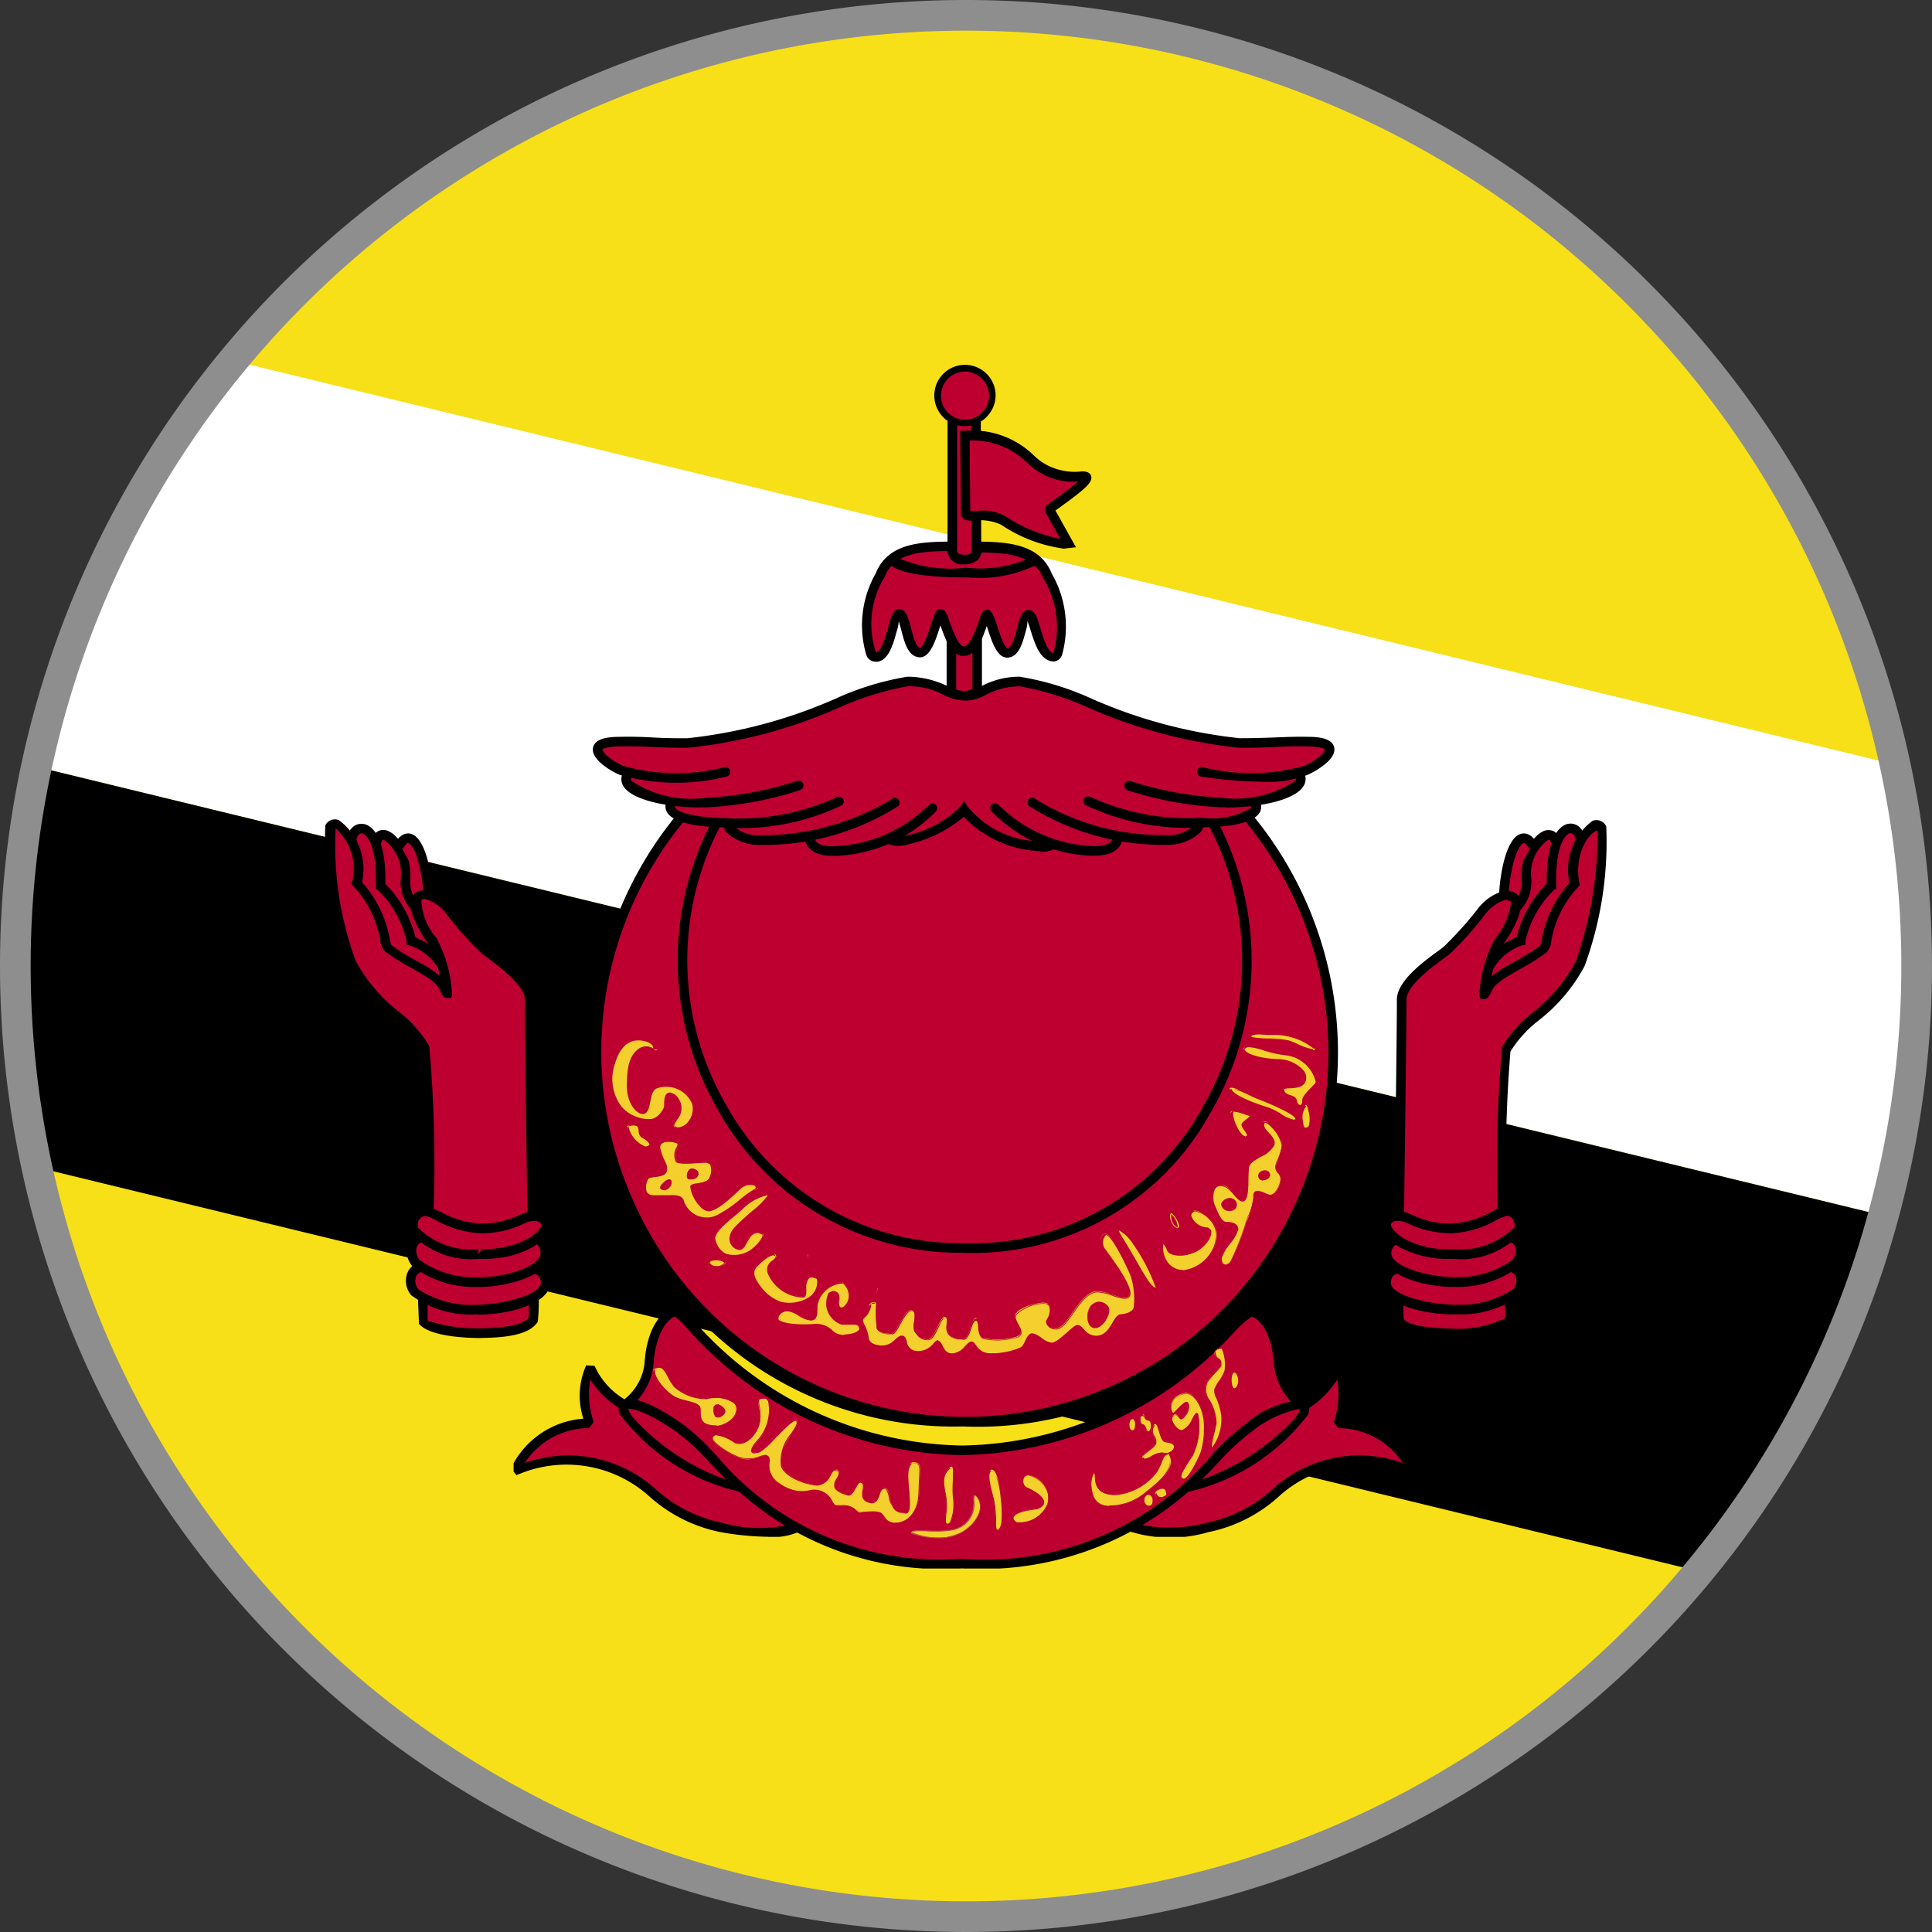 <svg xmlns="http://www.w3.org/2000/svg" xmlns:xlink="http://www.w3.org/1999/xlink" width="31.5" height="31.5" viewBox="0 0 31.5 31.5">
  <rect x="0" y="0" width="31.5" height="31.5" fill="#333333" stroke="none"/>
  <defs>
    <clipPath id="clip-path">
      <circle id="Ellipse_166" data-name="Ellipse 166" cx="15.5" cy="15.5" r="15.5" transform="translate(0)" fill="none" stroke="#000" stroke-width="0.5"/>
    </clipPath>
    <clipPath id="clip-path-2">
      <rect id="Rectangle_785" data-name="Rectangle 785" width="53.725" height="31.339" fill="none"/>
    </clipPath>
    <clipPath id="clip-path-5">
      <rect id="Rectangle_781" data-name="Rectangle 781" width="14.737" height="3.749" fill="none"/>
    </clipPath>
    <clipPath id="clip-path-6">
      <rect id="Rectangle_782" data-name="Rectangle 782" width="11.26" height="2.764" fill="none"/>
    </clipPath>
  </defs>
  <g id="Brunei_" data-name="Brunei " transform="translate(-540.939 -534.477)">
    <g id="Group_2163" data-name="Group 2163" transform="translate(541.189 534.727)" clip-path="url(#clip-path)">
      <g id="Group_2162" data-name="Group 2162" transform="translate(-11.362 -0.17)">
        <g id="Group_2161" data-name="Group 2161">
          <g id="Group_2160" data-name="Group 2160" clip-path="url(#clip-path-2)">
            <g id="Group_2159" data-name="Group 2159">
              <g id="Group_2158" data-name="Group 2158" clip-path="url(#clip-path-2)">
                <rect id="Rectangle_778" data-name="Rectangle 778" width="53.725" height="31.339" fill="#f7e017"/>
                <path id="Path_2567" data-name="Path 2567" d="M516.265,546.529l53.725,13.058v-7.4l-53.725-13.058Z" transform="translate(-516.265 -536.953)" fill="#fff"/>
                <path id="Path_2568" data-name="Path 2568" d="M516.265,561.89l53.725,13.059v-6.53l-53.725-13.058Z" transform="translate(-516.265 -545.785)"/>
                <rect id="Rectangle_779" data-name="Rectangle 779" width="0.565" height="1.506" transform="translate(26.552 13.052)" fill="#bd0030"/>
                <g id="Group_2071" data-name="Group 2071" transform="translate(26.504 13.003)">
                  <path id="Path_2569" data-name="Path 2569" d="M575.063,564.482H574.4v-1.6h.661v1.6Zm-.563-.1h.465v-1.407H574.5v1.407Z" transform="translate(-574.402 -562.879)"/>
                </g>
                <g id="Group_2157" data-name="Group 2157">
                  <g id="Group_2156" data-name="Group 2156" clip-path="url(#clip-path-2)">
                    <path id="Path_2570" data-name="Path 2570" d="M574.5,568.093a15.108,15.108,0,0,1,.1-2.31.878.878,0,0,1,.307-.481c-.31-.032-.652.266-.809.66a1.762,1.762,0,0,0-.45-.895,1.686,1.686,0,0,0-.447.9c-.162-.33-.445-.7-.782-.655a.938.938,0,0,1,.3.471,12.993,12.993,0,0,1,.083,2.3Z" transform="translate(-546.82 -551.066)" fill="#bd0030"/>
                    <g id="Group_2072" data-name="Group 2072" transform="translate(25.404 13.865)">
                      <path id="Path_2571" data-name="Path 2571" d="M574.166,567.931a15.426,15.426,0,0,1,.1-2.336.932.932,0,0,1,.117-.285,1.075,1.075,0,0,0-.428.525l-.12.3-.071-.316a1.835,1.835,0,0,0-.352-.772,1.675,1.675,0,0,0-.348.774l-.058.29-.131-.266a1.45,1.45,0,0,0-.406-.521.9.9,0,0,1,.113.267,13.238,13.238,0,0,1,.086,2.326l-.2,0a13.341,13.341,0,0,0-.078-2.27.649.649,0,0,0-.2-.338c-.028-.028-.057-.059-.086-.093l-.12-.142.184-.022c.338-.047.6.244.759.489a1.654,1.654,0,0,1,.415-.707l.068-.062.068.062a1.669,1.669,0,0,1,.411.695.907.907,0,0,1,.791-.486l.2.021-.208.22a.641.641,0,0,0-.212.364,14.907,14.907,0,0,0-.1,2.285l-.2,0Z" transform="translate(-571.99 -564.768)"/>
                    </g>
                    <path id="Path_2572" data-name="Path 2572" d="M574.407,573.178a19.646,19.646,0,0,1,.108-2.636.806.806,0,0,1,.331-.545c-.337-.038-.66.065-.848.641a1.765,1.765,0,0,0-.491-.98,1.728,1.728,0,0,0-.487.984c-.207-.57-.5-.7-.863-.65a.918.918,0,0,1,.347.548,17.558,17.558,0,0,1,.056,2.621Z" transform="translate(-546.676 -553.564)" fill="#bd0030"/>
                    <g id="Group_2073" data-name="Group 2073" transform="translate(25.296 15.968)">
                      <path id="Path_2573" data-name="Path 2573" d="M574.1,573.029a19.575,19.575,0,0,1,.109-2.654.838.838,0,0,1,.2-.443c-.207.026-.41.16-.548.583l-.1.321-.065-.331a1.7,1.7,0,0,0-.4-.869,1.674,1.674,0,0,0-.4.873l-.059.32-.11-.306c-.162-.445-.365-.578-.574-.6a.848.848,0,0,1,.226.448,19.227,19.227,0,0,1,.057,2.643l-.176,0a16.914,16.914,0,0,0-.053-2.6.7.7,0,0,0-.243-.427l-.2-.206.171-.023a.763.763,0,0,1,.851.46,1.735,1.735,0,0,1,.449-.77l.063-.063.062.063a1.741,1.741,0,0,1,.451.763.773.773,0,0,1,.837-.45l.189.021-.191.178a.666.666,0,0,0-.253.451,19.662,19.662,0,0,0-.1,2.618l-.176,0Z" transform="translate(-571.753 -569.383)"/>
                    </g>
                    <path id="Path_2574" data-name="Path 2574" d="M574.472,576.919a2.465,2.465,0,0,1,.093-.827,2.073,2.073,0,0,1,.249-.386.8.8,0,0,0-1.013.553.656.656,0,1,0-1.131,0,.808.808,0,0,0-1.027-.553,2.217,2.217,0,0,1,.256.386,2.328,2.328,0,0,1,.1.827Z" transform="translate(-546.398 -556.618)" fill="#bd0030"/>
                    <g id="Group_2074" data-name="Group 2074" transform="translate(25.106 18.551)">
                      <path id="Path_2575" data-name="Path 2575" d="M571.911,576.8l-.156-.006a2.275,2.275,0,0,0-.094-.791,1.614,1.614,0,0,0-.189-.293l-.136-.183.128-.02a.889.889,0,0,1,1.023.407,1.689,1.689,0,0,1,.526-.827l.049-.039.049.039a1.7,1.7,0,0,1,.538.827.875.875,0,0,1,1.009-.407l.129.019-.127.173a1.613,1.613,0,0,0-.192.3,2.453,2.453,0,0,0-.086.792l-.156.006a2.523,2.523,0,0,1,.1-.862,1.455,1.455,0,0,1,.178-.292.692.692,0,0,0-.8.518l-.088.233-.062-.242a1.706,1.706,0,0,0-.5-.907,1.741,1.741,0,0,0-.484.907l-.063.242-.086-.233a.7.7,0,0,0-.81-.519,1.529,1.529,0,0,1,.185.292,2.4,2.4,0,0,1,.107.863Z" transform="translate(-571.337 -575.049)"/>
                    </g>
                    <rect id="Rectangle_780" data-name="Rectangle 780" width="0.419" height="1.19" transform="translate(26.624 10.126)" fill="#bd0030"/>
                    <g id="Group_2075" data-name="Group 2075" transform="translate(26.546 10.048)">
                      <path id="Path_2576" data-name="Path 2576" d="M575.07,557.743h-.576V556.4h.576v1.347Zm-.42-.156h.264v-1.034h-.264v1.034Z" transform="translate(-574.494 -556.396)"/>
                    </g>
                    <g id="Group_2079" data-name="Group 2079" transform="translate(19.486 21.228)">
                      <g id="Group_2078" data-name="Group 2078">
                        <g id="Group_2077" data-name="Group 2077" clip-path="url(#clip-path-5)">
                          <path id="Path_2577" data-name="Path 2577" d="M569.089,584.6a2.269,2.269,0,0,0,1.27.011c1.313-.23,1.3-1.525,3.344-.924a1.355,1.355,0,0,0-1.213-.774,1.208,1.208,0,0,0-.011-.9,1.374,1.374,0,0,1-.565.614.968.968,0,0,1-.4-.661c-.047-.754-.414-.888-.453-.867-.237-.007-1.658,2.241-4.7,2.255a6.456,6.456,0,0,1-4.669-2.255c-.039-.021-.408.113-.454.867a.961.961,0,0,1-.4.655,1.324,1.324,0,0,1-.562-.607,1.217,1.217,0,0,0-.012.9,1.352,1.352,0,0,0-1.212.774c2.043-.6,2.047.694,3.359.924a2.238,2.238,0,0,0,1.246,0Z" transform="translate(-559.036 -581.013)" fill="#bd0030"/>
                          <g id="Group_2076" data-name="Group 2076" transform="translate(-0.048 -0.004)">
                            <path id="Path_2578" data-name="Path 2578" d="M563.1,584.664a4.653,4.653,0,0,1-.786-.078,2.46,2.46,0,0,1-1.132-.565A2.018,2.018,0,0,0,559,583.66l-.092-.11a1.419,1.419,0,0,1,1.181-.811,1.218,1.218,0,0,1,.046-.87l.138.009a1.209,1.209,0,0,0,.486.544.873.873,0,0,0,.326-.567c.037-.63.294-.84.4-.9a.184.184,0,0,1,.165-.027c.022.006.076.044.247.222a5.928,5.928,0,0,0,4.358,2.026h.028a5.989,5.989,0,0,0,4.311-1.957c.214-.21.3-.3.389-.3h0c.011-.017.078.008.125.035.108.062.365.273.4.905a.9.9,0,0,0,.319.573,1.268,1.268,0,0,0,.492-.552l.137-.009a1.22,1.22,0,0,1,.047.87,1.417,1.417,0,0,1,1.18.811l-.092.11a2,2,0,0,0-2.179.36,2.43,2.43,0,0,1-1.129.566,2.22,2.22,0,0,1-1.327-.024l.087-.129a2.333,2.333,0,0,0,1.213,0,2.3,2.3,0,0,0,1.06-.536,2.091,2.091,0,0,1,2.134-.437,1.256,1.256,0,0,0-1.051-.569l-.073-.1a1.424,1.424,0,0,0,.055-.694,1.507,1.507,0,0,1-.514.5l-.08,0a1.034,1.034,0,0,1-.435-.724c-.039-.626-.3-.79-.367-.8a1.782,1.782,0,0,0-.288.257,6.133,6.133,0,0,1-4.422,2h-.028a6.07,6.07,0,0,1-4.47-2.073,1.744,1.744,0,0,0-.194-.187c-.05.009-.313.173-.352.8a1.029,1.029,0,0,1-.434.716h-.084a1.446,1.446,0,0,1-.511-.49,1.413,1.413,0,0,0,.055.694l-.073.1a1.255,1.255,0,0,0-1.051.569,2.117,2.117,0,0,1,2.145.437,2.319,2.319,0,0,0,1.064.536,2.207,2.207,0,0,0,1.188.012l.087.13a1.031,1.031,0,0,1-.517.09Z" transform="translate(-558.904 -580.912)"/>
                          </g>
                        </g>
                      </g>
                    </g>
                    <g id="Group_2083" data-name="Group 2083" transform="translate(21.2 22.73)">
                      <g id="Group_2082" data-name="Group 2082">
                        <g id="Group_2081" data-name="Group 2081" clip-path="url(#clip-path-6)">
                          <path id="Path_2579" data-name="Path 2579" d="M564.863,585.741c-.713-.028-2.1-1.111-1.9-1.334.063-.063.367,0,.9.373.785.536,1.459,2.226,4.612,2.213,3.214-.013,3.873-1.677,4.659-2.213.529-.372.86-.429.9-.358.189.214-1.2,1.295-1.912,1.323Z" transform="translate(-562.863 -584.308)" fill="#bd0030"/>
                          <g id="Group_2080" data-name="Group 2080" transform="translate(0 0.001)">
                            <path id="Path_2580" data-name="Path 2580" d="M568.344,586.98a4.945,4.945,0,0,1-3.613-1.255,3.38,3.38,0,0,1-1.937-1.253.185.185,0,0,1,.015-.209c.124-.126.506.014,1,.361a3.824,3.824,0,0,1,.562.523,4.747,4.747,0,0,0,3.97,1.677h.036a4.867,4.867,0,0,0,4.058-1.686,3.82,3.82,0,0,1,.557-.515,1.573,1.573,0,0,1,.925-.391l.086.062c.02.019.047.082,0,.184a3.4,3.4,0,0,1-1.946,1.251,5.121,5.121,0,0,1-3.683,1.25Zm5.515-2.6a1.817,1.817,0,0,0-.777.375,3.6,3.6,0,0,0-.532.494c-.085.089-.176.184-.275.282a3.821,3.821,0,0,0,1.521-1c.083-.106.078-.146.078-.146Zm-10.938,0a.718.718,0,0,0,.065.119,3.69,3.69,0,0,0,1.535,1.032c-.093-.094-.18-.185-.262-.271a3.665,3.665,0,0,0-.538-.5c-.508-.357-.756-.393-.8-.38Z" transform="translate(-562.77 -584.218)"/>
                          </g>
                        </g>
                      </g>
                    </g>
                    <path id="Path_2581" data-name="Path 2581" d="M563.383,563.361c-2.812,2.964-1.3,9.771,4.545,9.869,5.875.067,7.589-6.81,4.669-9.882Zm.569.1a4.7,4.7,0,0,0,4.059,6.936c4.032,0,5.511-4.448,4.03-6.951Z" transform="translate(-541.157 -550.131)" fill="#bd0030"/>
                    <g id="Group_2084" data-name="Group 2084" transform="translate(20.777 13.163)">
                      <path id="Path_2582" data-name="Path 2582" d="M567.917,573.245h-.084a5.783,5.783,0,0,1-5.475-3.614,6.081,6.081,0,0,1,.874-6.387l.114.108a5.922,5.922,0,0,0-.844,6.219,5.914,5.914,0,0,0,10.777.081,5.922,5.922,0,0,0-.833-6.313l.114-.108a6.085,6.085,0,0,1,.863,6.483,5.744,5.744,0,0,1-5.506,3.532Zm0-2.833a4.505,4.505,0,0,1-4.024-2.308,4.87,4.87,0,0,1-.1-4.745l.135.079a4.712,4.712,0,0,0,.1,4.588,4.356,4.356,0,0,0,3.887,2.23,4.266,4.266,0,0,0,3.859-2.2,4.755,4.755,0,0,0,.1-4.63l.135-.08a4.92,4.92,0,0,1-.1,4.788,4.416,4.416,0,0,1-4,2.28Z" transform="translate(-561.84 -563.23)"/>
                    </g>
                    <path id="Path_2583" data-name="Path 2583" d="M577.122,586.93a.391.391,0,0,1,.315.474.5.5,0,0,1-.507.3c-.125-.075-.05-.184.334-.225.25-.092.022-.261-.166-.342-.1-.045-.072-.23.025-.209Z" transform="translate(-549.243 -562.961)" fill="#f4d02e"/>
                    <g id="Group_2085" data-name="Group 2085" transform="translate(27.624 23.96)">
                      <path id="Path_2584" data-name="Path 2584" d="M576.966,587.708l-.045,0c-.059-.035-.065-.068-.06-.09.014-.068.158-.123.393-.149.068-.026.1-.058.1-.1,0-.078-.136-.173-.274-.232a.127.127,0,0,1-.064-.145c.011-.048.041-.079.078-.079a.468.468,0,0,1,.31.22.317.317,0,0,1,.026.265.5.5,0,0,1-.47.31Zm.144-.78a.073.073,0,0,0-.074.067.111.111,0,0,0,.055.129c.132.056.285.154.282.246,0,.045-.04.081-.115.109-.228.025-.371.076-.385.138-.006.032.025.058.052.075l.041,0a.483.483,0,0,0,.457-.3.3.3,0,0,0-.026-.255.448.448,0,0,0-.285-.21Z" transform="translate(-576.86 -586.912)" fill="#bd0030"/>
                    </g>
                    <path id="Path_2585" data-name="Path 2585" d="M576.007,586.76c.1-.108.172.224.192.454s.032.5-.059.515c-.055.009-.009-.257-.066-.5-.075-.285-.107-.419-.068-.467Z" transform="translate(-548.762 -562.858)" fill="#f4d02e"/>
                    <g id="Group_2086" data-name="Group 2086" transform="translate(27.221 23.896)">
                      <path id="Path_2586" data-name="Path 2586" d="M576.129,587.755c-.032,0-.034-.064-.036-.169a1.853,1.853,0,0,0-.034-.34c-.074-.282-.108-.42-.066-.472a.068.068,0,0,1,.032,0c-.055.069-.02.21.047.468a1.789,1.789,0,0,1,.034.342c0,.08,0,.155.022.155v.007l0-.007c.079-.012.084-.264.054-.508a1.5,1.5,0,0,0-.081-.384,1.056,1.056,0,0,1,.094.383c.011.084.056.5-.066.523Z" transform="translate(-575.975 -586.773)" fill="#bd0030"/>
                    </g>
                    <path id="Path_2587" data-name="Path 2587" d="M574.289,587.669c.239.231-.166.9-1.049.609-.05-.091.351,0,.633-.05.539-.084.308-.662.416-.559Z" transform="translate(-547.264 -563.358)" fill="#f4d02e"/>
                    <g id="Group_2087" data-name="Group 2087" transform="translate(25.974 24.293)">
                      <path id="Path_2588" data-name="Path 2588" d="M573.659,588.351a1.324,1.324,0,0,1-.419-.074.074.074,0,0,1,.006-.025,1.059,1.059,0,0,0,.414.084.682.682,0,0,0,.666-.373.266.266,0,0,0-.037-.3c-.025-.011-.025.031-.025.062a.439.439,0,0,1-.387.5,1.287,1.287,0,0,1-.221.016h0c-.064,0-.127,0-.184-.005l-.126,0c-.021,0-.086,0-.1.016.015-.026.046-.031.1-.031l.126,0a1.866,1.866,0,0,0,.4-.01.425.425,0,0,0,.374-.485c0-.055,0-.085.023-.085a.268.268,0,0,1,.066.326.7.7,0,0,1-.678.382Z" transform="translate(-573.24 -587.643)" fill="#bb4b4b"/>
                    </g>
                    <path id="Path_2589" data-name="Path 2589" d="M574.485,586.652c.1-.108.04.235.06.465s-.005.479-.108.445c-.056-.027.035-.27-.021-.5-.062-.288,0-.339.069-.412Z" transform="translate(-547.892 -562.8)" fill="#f4d02e"/>
                    <g id="Group_2088" data-name="Group 2088" transform="translate(26.491 23.852)">
                      <path id="Path_2590" data-name="Path 2590" d="M574.446,587.6l-.02,0c-.031-.015-.025-.072-.016-.159a1.033,1.033,0,0,0-.009-.343c-.062-.286-.005-.343.067-.414a.086.086,0,0,1,.026,0c-.091.081-.135.146-.08.406a1.03,1.03,0,0,1,.01.347c-.007.076-.013.135.008.146l.015.009.034-.023a.749.749,0,0,0,.05-.425c-.007-.078-.005-.169,0-.252a1.5,1.5,0,0,0,0-.179.434.434,0,0,1,.016.18c0,.082,0,.172,0,.25a.747.747,0,0,1-.054.435l-.043.021Z" transform="translate(-574.375 -586.676)" fill="#bd0030"/>
                    </g>
                    <path id="Path_2591" data-name="Path 2591" d="M569.365,585.229c.169,0,.125.045.112.5-.013.505-.44.562-.541.423-.086-.109-.054-.141-.434-.1-.086-.044-.082-.135-.362-.112-.072.014-.07-.124-.2-.206-.226-.135-.3.1-.734-.149a.345.345,0,0,1-.171-.346c.034-.278-.219.034-.5-.087a1.379,1.379,0,0,1-.361-.218c-.2-.174.01-.21.285-.031.168.107.418-.14.424-.387s-.115-.331.087-.325c.112,0,.085.458-.1.659-.257.277-.084.223.007.209s.529-.561.6-.516c.113.078-.338.42-.237.746.047.145.316.283.538.306.26.042.26-.31.365-.243.146.1-.278.276.168.407.1.03.155-.221.213-.21.14.023-.091.293.159.336.175.03.126-.252.235-.234.124-.009.007.45.354.4.146-.02-.083-.817.093-.817Z" transform="translate(-543.379 -561.468)" fill="#f4d02e"/>
                    <g id="Group_2089" data-name="Group 2089" transform="translate(22.71 22.709)">
                      <path id="Path_2592" data-name="Path 2592" d="M569.085,586.212a.2.2,0,0,1-.163-.068c-.094-.13-.1-.132-.429-.1a.244.244,0,0,1-.06-.041c-.047-.042-.1-.087-.3-.069-.047.024-.062-.03-.085-.069a.355.355,0,0,0-.119-.138.342.342,0,0,0-.24-.036.579.579,0,0,1-.493-.113.35.35,0,0,1-.174-.354c.006-.051,0-.083-.011-.1a.235.235,0,0,0-.13.01.54.54,0,0,1-.352.009,1.4,1.4,0,0,1-.362-.219c-.064-.055-.093-.1-.081-.13s.134-.068.373.087c.155.1.408-.145.414-.381a.735.735,0,0,0-.019-.215c-.009-.046-.015-.075,0-.094s.039-.022.089-.022a.071.071,0,0,1,.077.048.746.746,0,0,1-.154.624.587.587,0,0,0-.129.173c0-.036.03-.088.119-.183a.73.73,0,0,0,.151-.608l-.041-.046-.023.007c-.044,0-.067.005-.078.017s-.006.042,0,.083a.782.782,0,0,1,.018.218c-.007.249-.268.5-.435.393a.62.62,0,0,0-.3-.116c-.058.032-.059.067.023.136a1.326,1.326,0,0,0,.35.213.492.492,0,0,0,.351-.006.378.378,0,0,1,.1-.023.1.1,0,0,1,.058.126.336.336,0,0,0,.168.34.568.568,0,0,0,.484.111.325.325,0,0,1,.374.181c.021.036.036.063.063.063.041,0,.067,0,.093,0a.285.285,0,0,1,.227.076.217.217,0,0,0,.052.039c.331-.034.354-.01.412.072a.2.2,0,0,0,.178.1c.175,0,.368-.151.377-.482l.01-.228c.007-.141.01-.212-.017-.24s-.039-.022-.091-.022c-.086.066-.071.247-.055.421.016.2.032.387-.044.4a.3.3,0,0,1-.287-.273c-.015-.073-.047-.144-.067-.129-.047,0-.062.043-.08.093-.023.067-.05.143-.133.143-.175-.028-.16-.133-.147-.217.011-.068.015-.112-.037-.12h0c-.021,0-.046.042-.069.083-.034.061-.073.129-.126.129-.137-.038-.2-.08-.226-.131a.177.177,0,0,1,.035-.15c.035-.061.052-.1,0-.131-.05-.006-.068.031-.093.073a.271.271,0,0,1-.227.176c-.259-.026-.537-.164-.587-.315a.681.681,0,0,1,.165-.536c.065-.1.116-.177.076-.206h0c-.057,0-.2.148-.33.279a1.2,1.2,0,0,1-.265.238.693.693,0,0,1-.1.013.106.106,0,0,1-.025-.024.2.2,0,0,0,.1,0,.949.949,0,0,0,.284-.238c.136-.14.279-.284.334-.284.067.039.014.119-.057.229a.671.671,0,0,0-.163.524c.048.146.32.279.532.3a.247.247,0,0,0,.256-.164c.029-.049.05-.088.084-.088.091.05.059.1.029.158s-.052.093-.034.138.084.086.2.12c.057,0,.1-.062.129-.12s.052-.091.08-.091c.071.012.062.072.053.136-.014.088-.027.176.11.2h0c.093,0,.116-.067.139-.131s.036-.1.081-.1c.063,0,.076.066.092.142.025.119.055.265.224.265.111-.012.095-.2.078-.385s-.03-.362.021-.419c.094-.018.128-.014.15.008s.028.1.02.251l-.009.227c-.009.341-.208.5-.391.5Z" transform="translate(-566.082 -584.168)" fill="#bd0030"/>
                    </g>
                    <path id="Path_2593" data-name="Path 2593" d="M565.08,584.035c.1-.021.273-.115.28-.266s-.216-.222-.488-.179a.815.815,0,0,1-.531-.193c-.142-.179-.142-.38-.315-.294-.128.057.18.388.331.465s.394.073.409.187-.057.294.315.279Z" transform="translate(-542.236 -560.868)" fill="#f4d02e"/>
                    <g id="Group_2090" data-name="Group 2090" transform="translate(21.752 22.206)">
                      <path id="Path_2594" data-name="Path 2594" d="M565.031,584.033c-.278,0-.278-.126-.279-.227-.01-.126-.1-.149-.213-.176a.857.857,0,0,1-.194-.064c-.13-.068-.369-.313-.365-.426.016-.016.029-.029.041-.039-.03.145.2.387.329.453a.933.933,0,0,0,.192.063c.109.028.211.053.221.13,0,.165,0,.273.267.273v.007l.041-.007c.086-.019.265-.106.273-.259a.127.127,0,0,0-.034-.1.534.534,0,0,0-.445-.069.778.778,0,0,1-.536-.2.888.888,0,0,1-.107-.173c-.056-.107-.1-.173-.2-.12.034-.03.051-.033.067-.033.068,0,.1.065.145.147a.957.957,0,0,0,.1.17.864.864,0,0,0,.48.194,1.645,1.645,0,0,1,.211-.017.4.4,0,0,1,.291.088.143.143,0,0,1,.037.113c-.007.147-.171.248-.285.271Z" transform="translate(-563.98 -583.066)" fill="#bd0030"/>
                    </g>
                    <path id="Path_2595" data-name="Path 2595" d="M579.709,586.477c-.056.028-.1.528.212.54a.96.96,0,0,0,.689-.257c.164-.125.458-.373.321-.587-.068-.078-.106.143-.184.272a.918.918,0,0,1-.755.385c-.344-.021-.213-.37-.283-.353Z" transform="translate(-550.765 -562.542)" fill="#f4d02e"/>
                    <g id="Group_2091" data-name="Group 2091" transform="translate(28.898 23.609)">
                      <path id="Path_2596" data-name="Path 2596" d="M579.954,587.016h-.041a.263.263,0,0,1-.246-.242c-.028-.134-.006-.292.03-.31s.034.032.037.076c.007.1.02.262.249.276a.954.954,0,0,0,.749-.38,1.069,1.069,0,0,0,.068-.148c.032-.081.059-.144.094-.144l.018.026c-.048,0-.073.056-.1.124a1.082,1.082,0,0,1-.07.149.943.943,0,0,1-.707.389c-.3-.018-.309-.195-.316-.29,0-.035,0-.064-.016-.064a.413.413,0,0,0-.025.294.253.253,0,0,0,.233.231l.041.007V587a.9.9,0,0,0,.6-.224c.274-.208.4-.369.393-.5.016.142-.1.3-.345.482a.983.983,0,0,1-.652.258Z" transform="translate(-579.655 -586.143)" fill="#bd0030"/>
                    </g>
                    <path id="Path_2597" data-name="Path 2597" d="M581.509,585.676c-.08-.061.178-.16.2-.253s-.114-.182-.036-.285c.082-.135.086.254.191.265.289.03.083.217-.027.181s-.284.137-.333.092Z" transform="translate(-551.757 -561.972)" fill="#f4d02e"/>
                    <g id="Group_2092" data-name="Group 2092" transform="translate(29.743 23.153)">
                      <path id="Path_2598" data-name="Path 2598" d="M581.536,585.708l-.024-.009a.1.1,0,0,1,0-.031l.03.026a.26.26,0,0,0,.1-.04.4.4,0,0,1,.177-.063l.068.01c.061,0,.134-.051.136-.1s-.05-.066-.14-.075c-.055-.005-.082-.1-.107-.18a.454.454,0,0,0-.037-.1c.025.013.037.052.051.1.022.073.049.165.094.17.136.014.154.063.153.09,0,.053-.079.109-.15.109l-.068-.01a.4.4,0,0,0-.171.063.276.276,0,0,1-.1.042Zm-.027-.047c.005-.042.045-.071.088-.1s.107-.08.117-.119a.162.162,0,0,0-.026-.115c-.027-.054-.055-.109-.007-.173a.117.117,0,0,1,.031-.009.137.137,0,0,0-.011.175.183.183,0,0,1,.028.125c-.012.043-.069.085-.123.126s-.089.067-.1.093Z" transform="translate(-581.508 -585.143)" fill="#bd0030"/>
                    </g>
                    <path id="Path_2599" data-name="Path 2599" d="M581.036,584.986c-.019.129.06.162.083.087.029-.139-.051-.2-.083-.087Z" transform="translate(-551.506 -561.872)" fill="#f4d02e"/>
                    <g id="Group_2093" data-name="Group 2093" transform="translate(29.526 23.054)">
                      <path id="Path_2600" data-name="Path 2600" d="M581.036,584.986c-.019.129.06.162.083.087C581.147,584.934,581.068,584.869,581.036,584.986Z" transform="translate(-581.033 -584.925)" fill="none"/>
                    </g>
                    <path id="Path_2601" data-name="Path 2601" d="M581.452,584.762c-.047,0-.054.166.007.169s.036.115.09.114.071-.185,0-.186-.053-.1-.094-.1Z" transform="translate(-551.714 -561.783)" fill="#f4d02e"/>
                    <g id="Group_2094" data-name="Group 2094" transform="translate(29.695 22.972)">
                      <path id="Path_2602" data-name="Path 2602" d="M581.541,585.043h-.005l-.04-.056c-.008-.028-.015-.056-.044-.058s-.05-.051-.05-.092.012-.089.043-.092c.05.069.06.1.094.1s.06.05.06.1-.02.1-.057.1Zm-.1-.262c-.021,0-.028.027-.028.056s.012.076.038.078.049.039.056.067l.032.053v-.007c.03,0,.045-.046.045-.089s-.014-.082-.046-.083-.057-.036-.068-.062a.048.048,0,0,0-.029-.014Z" transform="translate(-581.402 -584.746)" fill="#bd0030"/>
                    </g>
                    <path id="Path_2603" data-name="Path 2603" d="M582.57,584.314c-.055.071-.16-.268.192-.318.167.015.311.291.3.558a1.3,1.3,0,0,1-.064.428c-.044.1-.207.445-.285.415s.021-.172.152-.369a1.106,1.106,0,0,0,.094-.69c-.054-.079-.109.2-.221.256-.094.05-.193-.093-.207-.162s.063-.132.113-.035c.04.073.164-.072.161-.176,0-.168-.108-.035-.231.094Z" transform="translate(-552.311 -561.366)" fill="#f4d02e"/>
                    <g id="Group_2095" data-name="Group 2095" transform="translate(30.194 22.623)">
                      <path id="Path_2604" data-name="Path 2604" d="M582.711,585.4l-.012,0a.086.086,0,0,1-.011-.03l.024.019c.071,0,.212-.278.27-.413a1.189,1.189,0,0,0,.061-.384c.018-.3-.126-.577-.287-.591-.189.026-.249.139-.243.237,0,.045.021.076.035.076.114-.117.176-.182.216-.182a.084.084,0,0,1,.038.086.258.258,0,0,1-.073.166.1.1,0,0,1-.065.036c-.052-.055-.073-.073-.093-.073-.043.03-.048.055-.045.08.012.057.084.167.161.167a.339.339,0,0,0,.163-.179c.031-.059.052-.1.079-.1a.148.148,0,0,1,.016.03l0,0c-.032-.011-.057.036-.081.083a.407.407,0,0,1-.132.175.227.227,0,0,1-.216-.166.1.1,0,0,1,.018-.078c.055-.019.082-.01.108.038l.079-.016a.249.249,0,0,0,.069-.156c0-.043-.007-.061-.013-.067-.047-.012-.108.062-.175.133l-.052.045c-.025,0-.046-.038-.049-.089-.006-.1.056-.224.257-.253.172.016.318.29.3.565a1.309,1.309,0,0,1-.064.432s-.182.42-.282.42Zm-.026-.082a.819.819,0,0,1,.146-.276,1.218,1.218,0,0,0,.124-.67,1.1,1.1,0,0,1-.1.653,1.533,1.533,0,0,0-.174.293Z" transform="translate(-582.497 -583.98)" fill="#bd0030"/>
                    </g>
                    <path id="Path_2605" data-name="Path 2605" d="M584.008,582.688c-.045.063-.2.207-.226.266a.314.314,0,0,0,.014.261.751.751,0,0,1,.134.4c-.02.144-.118.439-.064.414a.758.758,0,0,0,.157-.537c-.029-.222-.133-.345-.113-.419s.143-.212.167-.306a.645.645,0,0,0-.05-.364c-.034-.02-.157.025-.118.108s.123.034.1.177Z" transform="translate(-552.99 -560.496)" fill="#f4d02e"/>
                    <g id="Group_2096" data-name="Group 2096" transform="translate(30.765 21.895)">
                      <path id="Path_2606" data-name="Path 2606" d="M583.855,584.028l-.011-.005c-.016-.021,0-.1.033-.227a1.911,1.911,0,0,0,.041-.19.623.623,0,0,0-.1-.343.359.359,0,0,1-.042-.32.955.955,0,0,1,.129-.155,1.281,1.281,0,0,0,.1-.111c.014-.081-.009-.094-.039-.112a.121.121,0,0,1-.059-.059.07.07,0,0,1,0-.071.129.129,0,0,1,.1-.051c.066.027.1.286.078.378a.7.7,0,0,1-.094.172.631.631,0,0,0-.074.134.26.26,0,0,0,.034.141,1.056,1.056,0,0,1,.079.277.756.756,0,0,1-.161.543l-.009,0Zm.151-1.628a.111.111,0,0,0-.093.042c.012.088.033.1.052.111s.062.035.046.128a1.022,1.022,0,0,1-.1.116.989.989,0,0,0-.126.152.3.3,0,0,0,.014.255.752.752,0,0,1,.134.4c-.007.052-.025.123-.041.191a.744.744,0,0,0-.036.217h0a.769.769,0,0,0,.152-.53,1.107,1.107,0,0,0-.078-.273.253.253,0,0,1-.035-.15.608.608,0,0,1,.076-.137.645.645,0,0,0,.091-.168.66.66,0,0,0-.046-.356Z" transform="translate(-583.75 -582.383)" fill="#bd0030"/>
                    </g>
                    <path id="Path_2607" data-name="Path 2607" d="M584.716,583.278c-.056.051-.027.325.047.227s0-.272-.047-.227Z" transform="translate(-553.494 -560.971)" fill="#f4d02e"/>
                    <g id="Group_2097" data-name="Group 2097" transform="translate(31.192 22.3)">
                      <path id="Path_2608" data-name="Path 2608" d="M584.716,583.278c-.056.051-.027.325.047.227S584.76,583.233,584.716,583.278Z" transform="translate(-584.686 -583.271)" fill="none"/>
                    </g>
                    <path id="Path_2609" data-name="Path 2609" d="M581.57,587.695c-.025.121.093.158.124.09.039-.129-.078-.2-.124-.09Z" transform="translate(-551.797 -563.349)" fill="#f4d02e"/>
                    <g id="Group_2098" data-name="Group 2098" transform="translate(29.77 24.292)">
                      <path id="Path_2610" data-name="Path 2610" d="M581.57,587.695c-.025.121.093.158.124.09C581.734,587.655,581.616,587.588,581.57,587.695Z" transform="translate(-581.566 -587.642)" fill="none"/>
                    </g>
                    <path id="Path_2611" data-name="Path 2611" d="M581.965,587.474c-.039.1.133.108.181.051.058-.106-.113-.139-.181-.051Z" transform="translate(-552.01 -563.231)" fill="#f4d02e"/>
                    <g id="Group_2099" data-name="Group 2099" transform="translate(29.949 24.178)">
                      <path id="Path_2612" data-name="Path 2612" d="M582.049,587.552a.11.11,0,0,1-.089-.036.4.4,0,0,1,.015-.045c.033.115.134.067.165.031-.015-.15-.108-.1-.153-.055a.1.1,0,0,1,.172-.009.072.072,0,0,1,0,.075.141.141,0,0,1-.1.039Z" transform="translate(-581.96 -587.392)" fill="#bd0030"/>
                    </g>
                    <path id="Path_2613" data-name="Path 2613" d="M566.24,584.411c-.093-.042-.087.142-.043.192s.292-.078.043-.192Z" transform="translate(-543.417 -561.588)" fill="#bd0030"/>
                    <g id="Group_2100" data-name="Group 2100" transform="translate(22.742 22.815)">
                      <path id="Path_2614" data-name="Path 2614" d="M566.221,584.62h0l-.037-.014a.206.206,0,0,1-.021-.177l.072-.027c.105.049.119.1.112.13a.138.138,0,0,1-.126.088Zm.008-.2a.135.135,0,0,0-.035.181l.026.009h0a.127.127,0,0,0,.112-.076c.009-.04-.026-.08-.1-.115Z" transform="translate(-566.152 -584.402)" fill="#bd0030"/>
                    </g>
                    <path id="Path_2615" data-name="Path 2615" d="M573.619,562.2c-.921.185-1.554.725-1.258.909.181.121,1.034-.212,1.215-.5a1.57,1.57,0,0,0,1.43.577Z" transform="translate(-546.748 -549.508)" fill="#bd0030"/>
                    <g id="Group_2101" data-name="Group 2101" transform="translate(25.461 12.618)">
                      <path id="Path_2616" data-name="Path 2616" d="M574.724,563.212a1.811,1.811,0,0,1-1.245-.56,2.089,2.089,0,0,1-.911.45.474.474,0,0,1-.344-.017.213.213,0,0,1-.105-.23c.056-.3.693-.681,1.391-.821a.08.08,0,0,1,.093.062.079.079,0,0,1-.062.092c-.723.145-1.232.509-1.266.7a.06.06,0,0,0,.035.07.385.385,0,0,0,.228,0,1.77,1.77,0,0,0,.88-.465l.065-.1.066.1a1.533,1.533,0,0,0,1.328.55.078.078,0,1,1,.073.139.507.507,0,0,1-.224.041Z" transform="translate(-572.115 -562.033)"/>
                    </g>
                    <path id="Path_2617" data-name="Path 2617" d="M564.724,561.339a2.725,2.725,0,0,0,1.514.847,11.883,11.883,0,0,0,2.114.2c.251-.11.96-.6,1.14-.515a6.058,6.058,0,0,0,1.628.654,15.768,15.768,0,0,0,2.988-.863c.084-.139-.5-.5-.876-.5s-8.508.194-8.508.181Z" transform="translate(-542.632 -548.939)" fill="#bd0030"/>
                    <path id="Path_2618" data-name="Path 2618" d="M569.581,563.533c0,.142.114.245.376.248a2.312,2.312,0,0,0,1.628-.7Z" transform="translate(-545.275 -549.986)" fill="#bd0030"/>
                    <g id="Group_2102" data-name="Group 2102" transform="translate(24.228 13.018)">
                      <path id="Path_2619" data-name="Path 2619" d="M569.89,563.766h-.028c-.4,0-.45-.226-.452-.322a.077.077,0,0,1,.075-.081c.068.005.08.033.082.076,0,.113.1.171.3.172a2.3,2.3,0,0,0,1.57-.673.079.079,0,0,1,.11-.006.077.077,0,0,1,.006.11,2.4,2.4,0,0,1-1.66.726Z" transform="translate(-569.41 -562.911)"/>
                    </g>
                    <path id="Path_2620" data-name="Path 2620" d="M566.683,563.215c-.022.119.174.275.559.28a4.025,4.025,0,0,0,2.159-.61Z" transform="translate(-543.697 -549.879)" fill="#bd0030"/>
                    <g id="Group_2103" data-name="Group 2103" transform="translate(22.905 12.928)">
                      <path id="Path_2621" data-name="Path 2621" d="M567.161,563.48h-.013a.78.78,0,0,1-.584-.2.212.212,0,0,1-.052-.173.078.078,0,0,1,.092-.062.079.079,0,0,1,.063.092.058.058,0,0,0,.018.044.635.635,0,0,0,.465.143,4.1,4.1,0,0,0,2.1-.586.078.078,0,1,1,.112.109,4.074,4.074,0,0,1-2.2.634Z" transform="translate(-566.509 -562.713)"/>
                    </g>
                    <path id="Path_2622" data-name="Path 2622" d="M564.644,562.816c-.207.266.45.362.846.357a3.836,3.836,0,0,0,1.866-.35Z" transform="translate(-542.568 -549.841)" fill="#bd0030"/>
                    <g id="Group_2104" data-name="Group 2104" transform="translate(21.959 12.896)">
                      <path id="Path_2623" data-name="Path 2623" d="M565.4,563.158c-.137,0-.822-.012-.944-.258a.2.2,0,0,1,.036-.224.079.079,0,0,1,.125.1c-.031.039-.022.053-.02.059.046.1.428.168.8.172a3.813,3.813,0,0,0,1.822-.335.079.079,0,0,1,.109.017.077.077,0,0,1-.016.11,3.809,3.809,0,0,1-1.893.364Z" transform="translate(-564.434 -562.645)"/>
                    </g>
                    <path id="Path_2624" data-name="Path 2624" d="M563.069,561.838c-.2.262.465.491,1.272.473a5.781,5.781,0,0,0,1.5-.275Z" transform="translate(-541.713 -549.309)" fill="#bd0030"/>
                    <g id="Group_2105" data-name="Group 2105" transform="translate(21.243 12.45)">
                      <path id="Path_2625" data-name="Path 2625" d="M564.163,562.3c-.555,0-1.152-.121-1.277-.363a.217.217,0,0,1,.026-.237.079.079,0,0,1,.126.094c-.026.034-.021.054-.012.071a1.75,1.75,0,0,0,1.219.277,5.754,5.754,0,0,0,1.475-.272.079.079,0,1,1,.05.149,5.792,5.792,0,0,1-1.521.279l-.087,0Z" transform="translate(-562.862 -561.665)"/>
                    </g>
                    <path id="Path_2626" data-name="Path 2626" d="M578.23,563.533c0,.142-.113.245-.375.248a2.316,2.316,0,0,1-1.629-.7Z" transform="translate(-548.891 -549.986)" fill="#bd0030"/>
                    <g id="Group_2106" data-name="Group 2106" transform="translate(27.257 13.018)">
                      <path id="Path_2627" data-name="Path 2627" d="M577.733,563.766a2.4,2.4,0,0,1-1.66-.726.078.078,0,0,1,.007-.11.079.079,0,0,1,.11.006,2.3,2.3,0,0,0,1.569.673c.194,0,.3-.059.3-.172,0-.042.02-.07.081-.076a.079.079,0,0,1,.076.081c0,.1-.052.319-.453.322Z" transform="translate(-576.054 -562.911)"/>
                    </g>
                    <path id="Path_2628" data-name="Path 2628" d="M580.276,563.215c.022.119-.175.275-.559.28a4.02,4.02,0,0,1-2.158-.61Z" transform="translate(-549.616 -549.879)" fill="#bd0030"/>
                    <g id="Group_2107" data-name="Group 2107" transform="translate(27.864 12.928)">
                      <path id="Path_2629" data-name="Path 2629" d="M579.61,563.48a4.078,4.078,0,0,1-2.2-.634.08.08,0,0,1,0-.111.079.079,0,0,1,.11,0,3.931,3.931,0,0,0,2.1.586.631.631,0,0,0,.464-.143.111.111,0,0,1,.071-.114c.043-.007.093,0,.1.04a.212.212,0,0,1-.052.173.778.778,0,0,1-.583.2Z" transform="translate(-577.385 -562.713)"/>
                    </g>
                    <path id="Path_2630" data-name="Path 2630" d="M582.27,562.83c.207.265-.445.355-.838.351a3.836,3.836,0,0,1-1.867-.35Z" transform="translate(-550.707 -549.849)" fill="#bd0030"/>
                    <g id="Group_2108" data-name="Group 2108" transform="translate(28.779 12.904)">
                      <path id="Path_2631" data-name="Path 2631" d="M581.359,563.167h-.022a3.847,3.847,0,0,1-1.914-.364.081.081,0,0,1-.016-.11.082.082,0,0,1,.11-.017,3.759,3.759,0,0,0,1.8.334,1.234,1.234,0,0,0,.817-.166.116.116,0,0,1,0-.139c.034-.026.073-.05.1-.015a.2.2,0,0,1,.036.224c-.119.239-.77.252-.916.252Z" transform="translate(-579.393 -562.662)"/>
                    </g>
                    <path id="Path_2632" data-name="Path 2632" d="M583.788,561.828c.2.262-.466.5-1.273.477a5.8,5.8,0,0,1-1.5-.275Z" transform="translate(-551.497 -549.304)" fill="#bd0030"/>
                    <g id="Group_2109" data-name="Group 2109" transform="translate(29.441 12.446)">
                      <path id="Path_2633" data-name="Path 2633" d="M582.5,562.292l-.086,0a5.823,5.823,0,0,1-1.522-.279.079.079,0,0,1,.05-.149,5.784,5.784,0,0,0,1.476.272,1.772,1.772,0,0,0,1.222-.28c.009-.017.012-.037-.013-.071a.078.078,0,0,1,.125-.094.217.217,0,0,1,.026.238c-.125.245-.723.367-1.279.367Z" transform="translate(-580.844 -561.656)"/>
                    </g>
                    <path id="Path_2634" data-name="Path 2634" d="M564.095,560.025a3.32,3.32,0,0,1-1.7-.025c-.255-.112-.693-.455-.047-.467.429-.008.645.024,1.131.022,1.245-.016,3.043-1,3.587-1,.507,0,.64.231.929.236s.392-.239.9-.236c.545,0,2.342.988,3.587,1,.487,0,.7-.03,1.131-.022.646.012.209.355-.047.467a3.317,3.317,0,0,1-1.7.025Z" transform="translate(-541.156 -547.521)" fill="#bd0030"/>
                    <g id="Group_2110" data-name="Group 2110" transform="translate(20.777 10.953)">
                      <path id="Path_2635" data-name="Path 2635" d="M572.761,560.094a7.094,7.094,0,0,1-1-.084.079.079,0,0,1-.067-.089.076.076,0,0,1,.089-.066,3.2,3.2,0,0,0,1.655-.019c.191-.083.344-.223.339-.268h0s-.034-.045-.26-.05-.382,0-.556.009-.337.013-.574.013a8.163,8.163,0,0,1-2.475-.657,4.771,4.771,0,0,0-1.112-.346,1.222,1.222,0,0,0-.541.134.694.694,0,0,1-.356.1.858.858,0,0,1-.356-.1,1.188,1.188,0,0,0-.572-.134,4.808,4.808,0,0,0-1.113.345,8.124,8.124,0,0,1-2.474.658c-.233,0-.41-.005-.574-.013s-.336-.013-.556-.009-.26.051-.26.052c0,.043.148.183.336.265a3.187,3.187,0,0,0,1.658.02.076.076,0,0,1,.089.066.078.078,0,0,1-.066.089,3.34,3.34,0,0,1-1.746-.032c-.13-.057-.464-.249-.425-.44.031-.152.249-.174.41-.176.224-.005.39,0,.566.01s.329.014.566.012a8.107,8.107,0,0,0,2.42-.648,4.6,4.6,0,0,1,1.166-.355,1.509,1.509,0,0,1,.639.148.7.7,0,0,0,.292.087,1.151,1.151,0,0,0,.285-.086,1.318,1.318,0,0,1,.611-.149,4.608,4.608,0,0,1,1.167.355,8.078,8.078,0,0,0,2.421.648c.239,0,.4-.006.566-.012s.344-.016.564-.01c.162,0,.381.024.412.176.037.192-.3.383-.429.441a1.748,1.748,0,0,1-.74.115Z" transform="translate(-561.84 -558.381)"/>
                    </g>
                    <path id="Path_2636" data-name="Path 2636" d="M573.211,553.709c-.481.024-1.146-.058-1.359.48-.324.615-.233,1.313-.087,1.328.261.028.285-.7.4-.7s.117.629.344.625c.17,0,.277-.635.33-.63s.165.605.378.605c.23,0,.327-.6.379-.605s.16.625.33.63c.228,0,.228-.626.345-.625s.16.722.421.693c.145-.014.217-.707-.107-1.322-.214-.538-.89-.456-1.37-.48Z" transform="translate(-546.392 -544.886)" fill="#bd0030"/>
                    <g id="Group_2111" data-name="Group 2111" transform="translate(25.163 8.744)">
                      <path id="Path_2637" data-name="Path 2637" d="M571.687,555.5l-.023,0a.165.165,0,0,1-.127-.1,1.712,1.712,0,0,1,.153-1.342c.2-.5.755-.508,1.2-.515.077,0,.151,0,.221-.006s.152,0,.229.006c.453.007,1.017.017,1.218.522a1.729,1.729,0,0,1,.166,1.333.162.162,0,0,1-.125.1h0c-.228,0-.313-.28-.383-.5-.016-.053-.037-.119-.054-.16a.48.48,0,0,1-.024.15c-.052.2-.116.447-.307.447-.168,0-.252-.266-.327-.5a.168.168,0,0,0-.005-.017c-.069.2-.174.491-.379.491s-.3-.284-.377-.5l-.007.021c-.074.232-.158.493-.321.5-.2,0-.26-.247-.311-.447-.012-.044-.027-.1-.041-.141a.564.564,0,0,1-.029.151c-.062.227-.139.511-.347.511Zm1.427-1.809c-.065,0-.14.005-.219.006-.443.007-.9.014-1.063.423a1.466,1.466,0,0,0-.142,1.225l0,0c.089,0,.159-.257.2-.4.049-.183.082-.3.184-.3s.144.131.187.3c.03.116.085.33.154.33.059-.018.146-.289.178-.39.055-.17.077-.239.153-.239s.1.066.148.208c.043.118.144.4.232.4s.2-.283.238-.4.066-.195.134-.2.107.069.162.242c.033.1.119.37.178.388.069,0,.124-.215.155-.331.043-.165.077-.294.186-.294s.139.119.194.3c.045.148.121.4.212.4a1.526,1.526,0,0,0-.16-1.208c-.166-.418-.65-.425-1.078-.432-.078,0-.155,0-.227-.006Z" transform="translate(-571.461 -553.537)"/>
                    </g>
                    <path id="Path_2638" data-name="Path 2638" d="M572.556,554.191c.129.218,1.139.213,1.2.213s.938.01,1.145-.2Z" transform="translate(-546.894 -545.148)" fill="#bd0030"/>
                    <g id="Group_2112" data-name="Group 2112" transform="translate(25.595 8.999)">
                      <path id="Path_2639" data-name="Path 2639" d="M573.7,554.431h-.034c-.425,0-1.132-.033-1.261-.251l.134-.079a2.129,2.129,0,0,0,1.116.174h.034a2.029,2.029,0,0,0,1.067-.178l.112.109a2.127,2.127,0,0,1-1.168.225Z" transform="translate(-572.41 -554.096)"/>
                    </g>
                    <path id="Path_2640" data-name="Path 2640" d="M574.7,549.211v2.146s.011.119.19.123.2-.1.2-.115l-.008-2.157Z" transform="translate(-548.058 -542.436)" fill="#bd0030"/>
                    <g id="Group_2113" data-name="Group 2113" transform="translate(26.559 6.771)">
                      <path id="Path_2641" data-name="Path 2641" d="M574.8,551.557h-.01a.242.242,0,0,1-.265-.194v-2.153h.157v2.146h0s.016.043.113.045c.117,0,.125-.045.125-.047l-.009-2.148h.156l.008,2.157a.182.182,0,0,1-.058.12.3.3,0,0,1-.217.074Z" transform="translate(-574.523 -549.207)"/>
                    </g>
                    <path id="Path_2642" data-name="Path 2642" d="M575.152,549.759c.807-.042,1.049.434,1.276.537a1.053,1.053,0,0,0,.642.125c.311-.021-.538.518-.538.539l.31.559a2.114,2.114,0,0,1-1.056-.373,1.223,1.223,0,0,0-.621-.083Z" transform="translate(-548.306 -542.735)" fill="#bd0030"/>
                    <g id="Group_2114" data-name="Group 2114" transform="translate(26.766 6.942)">
                      <path id="Path_2643" data-name="Path 2643" d="M576.683,551.509a2.4,2.4,0,0,1-1.035-.391.832.832,0,0,0-.444-.069l-.088,0-.062-.013-.062-.068-.013-1.381.177-.006a1.435,1.435,0,0,1,1.036.418.886.886,0,0,0,.175.13.972.972,0,0,0,.6.118h0c.109,0,.137.046.146.074.031.1-.075.2-.513.516l-.068.048.335.6-.189.021Zm-1.355-.623a.755.755,0,0,1,.4.1,2.462,2.462,0,0,0,.884.362l-.247-.444c-.009-.082,0-.087.146-.193a4.789,4.789,0,0,0,.393-.3,1.022,1.022,0,0,1-.607-.135.96.96,0,0,1-.211-.155,1.279,1.279,0,0,0-.934-.378h-.019l.011,1.152h.047c.04,0,.085-.005.134-.005Z" transform="translate(-574.978 -549.584)"/>
                    </g>
                    <path id="Path_2644" data-name="Path 2644" d="M575.021,547.8a.467.467,0,1,1-.465-.445.456.456,0,0,1,.465.445Z" transform="translate(-547.728 -541.427)" fill="#bd0030"/>
                    <g id="Group_2115" data-name="Group 2115" transform="translate(26.309 5.873)">
                      <path id="Path_2645" data-name="Path 2645" d="M574.494,548.233a.5.5,0,1,1,.518-.5.508.508,0,0,1-.518.5Zm0-.89a.393.393,0,1,0,.413.392.4.4,0,0,0-.413-.392Z" transform="translate(-573.976 -547.238)"/>
                    </g>
                    <path id="Path_2646" data-name="Path 2646" d="M563.268,571.515c-.062.086-.115-.14-.327.018-.119.1-.166.259-.166.585,0,.277.16.461.252.444.142-.019.069-.357.222-.419a.464.464,0,0,1,.591.259c.056.2-.1.424-.278.4-.1-.036.055-.179.068-.24s.031-.265-.116-.321-.123.148-.129.2-.111.228-.228.222a.621.621,0,0,1-.486-.2.76.76,0,0,1-.11-.72c.1-.345.283-.376.381-.381s.351.054.327.154Z" transform="translate(-541.432 -554.49)" fill="#f4d02e"/>
                    <g id="Group_2116" data-name="Group 2116" transform="translate(21.076 16.857)">
                      <path id="Path_2647" data-name="Path 2647" d="M563.576,572.8l-.029,0c-.052-.076-.018-.127.016-.179a.253.253,0,0,0,.042-.075c0-.01.049-.247-.109-.307-.1,0-.11.072-.111.155s-.111.271-.236.271a.641.641,0,0,1-.5-.207.778.778,0,0,1-.113-.731c.1-.335.273-.383.392-.391a.417.417,0,0,1,.322.107v0l.014.064-.1,0a.188.188,0,0,0-.233.02c-.117.1-.162.257-.162.575,0,.268.149.433.228.433s.091-.094.108-.184.04-.2.124-.236a.487.487,0,0,1,.605.266.354.354,0,0,1-.062.306.257.257,0,0,1-.2.11Zm-.121-.595a.271.271,0,0,1,.128.428c-.027.042-.062.093-.053.122l.046.021a.23.23,0,0,0,.18-.1.331.331,0,0,0,.059-.286.459.459,0,0,0-.573-.251c-.072.029-.091.125-.109.219s-.036.191-.117.2h0c-.114,0-.263-.182-.265-.454,0-.326.047-.487.171-.594a.213.213,0,0,1,.26-.021c.005-.093-.153-.132-.237-.132s-.278.016-.386.374a.753.753,0,0,0,.108.709.6.6,0,0,0,.459.2h0c.13,0,.226-.161.233-.21,0-.1,0-.223.1-.223Z" transform="translate(-562.495 -571.331)" fill="#bd0030"/>
                    </g>
                    <path id="Path_2648" data-name="Path 2648" d="M563.307,574.606c-.1-.054.037-.255-.228-.184-.107.029.16.338.276.351.13-.012.094-.1-.048-.166Z" transform="translate(-541.724 -556.148)" fill="#f4d02e"/>
                    <g id="Group_2117" data-name="Group 2117" transform="translate(21.319 18.247)">
                      <path id="Path_2649" data-name="Path 2649" d="M563.341,574.77h0a.545.545,0,0,1-.312-.323c.072-.06.1-.066.129-.066.087,0,.094.058.1.109s.007.074.041.092c.091.045.141.1.134.137,0,.02-.021.045-.089.051Zm-.183-.366a.354.354,0,0,0-.09.015.457.457,0,0,0,.273.327c.041,0,.066-.016.069-.031s-.032-.067-.122-.112a.12.12,0,0,1-.053-.109c-.006-.052-.01-.089-.077-.089Z" transform="translate(-563.029 -574.381)" fill="#bd0030"/>
                    </g>
                    <path id="Path_2650" data-name="Path 2650" d="M563.959,575.1c.055.252.107.231.116.357.005.161-.271.093-.307.165s-.086.264.093.278.433-.057.485.067a.41.41,0,0,0,.573.245c.157-.063.525-.394.609-.423.125-.046-.117-.135-.259-.013-.036.036-.345.351-.5.357-.118.012-.3-.284-.29-.388.011-.074.281-.013.32-.166.029-.11.031-.228-.056-.233s-.491.049-.5-.013c-.073-.178.075-.252.019-.3-.061-.025-.289-.062-.294.068Z" transform="translate(-542.093 -556.474)" fill="#f4d02e"/>
                    <g id="Group_2118" data-name="Group 2118" transform="translate(21.628 18.52)">
                      <path id="Path_2651" data-name="Path 2651" d="M564.709,576.246a.4.4,0,0,1-.388-.29c-.026-.064-.142-.072-.3-.062-.042,0-.084,0-.123,0-.109-.005-.149-.026-.171-.066a.276.276,0,0,1,.017-.229c.017-.035.07-.043.133-.051.087-.01.176-.023.174-.11a.287.287,0,0,0-.036-.118.856.856,0,0,1-.081-.237c0-.069.059-.107.159-.107a.477.477,0,0,1,.151.026c.033.029.018.059,0,.1a.23.23,0,0,0-.013.212s.009.022.126.022c.066,0,.148-.005.218-.01.054,0,.1-.007.133-.007a.089.089,0,0,1,.078.034.3.3,0,0,1,.005.215c-.025.1-.132.114-.218.128-.051.008-.1.015-.1.037a.565.565,0,0,0,.15.3.2.2,0,0,0,.119.076,1.075,1.075,0,0,0,.5-.351c.17-.147.308-.076.318-.017-.077.057-.173.13-.273.209a2.234,2.234,0,0,1-.376.259.6.6,0,0,1-.2.039Zm-.571-.381c.08,0,.175.009.2.082a.39.39,0,0,0,.559.237,2.235,2.235,0,0,0,.37-.255,1.617,1.617,0,0,1,.238-.168c.04-.047-.087-.133-.247.008-.134.135-.373.354-.512.361h0a.218.218,0,0,1-.144-.084.586.586,0,0,1-.157-.318c.007-.039.061-.048.122-.057.083-.013.177-.027.2-.111a.267.267,0,0,0,0-.2l-.06-.023c-.031,0-.077,0-.131.007-.175.012-.36.017-.368-.028a.251.251,0,0,1,.014-.23c.018-.037.022-.052.007-.065-.053-.021-.269-.068-.276.059a.911.911,0,0,0,.079.229.292.292,0,0,1,.038.127c0,.109-.107.124-.2.134-.052.007-.1.014-.115.037a.256.256,0,0,0-.017.207.115.115,0,0,0,.1.053c.087,0,.13,0,.171,0s.082,0,.119,0Z" transform="translate(-563.708 -574.98)" fill="#bd0030"/>
                    </g>
                    <path id="Path_2652" data-name="Path 2652" d="M566.665,577.112c-.13.136-.474.356-.474.51a.354.354,0,0,0,.176.257.466.466,0,0,0,.436-.072c.156-.126.225-.255.159-.278-.235-.068-.241.257-.354.268s-.273-.165-.057-.381.515-.432.5-.494-.3.1-.39.19Z" transform="translate(-543.431 -557.509)" fill="#f4d02e"/>
                    <g id="Group_2119" data-name="Group 2119" transform="translate(22.749 19.388)">
                      <path id="Path_2653" data-name="Path 2653" d="M566.5,577.9a.42.42,0,0,1-.151-.027.362.362,0,0,1-.182-.268c0-.114.169-.254.317-.378.062-.052.119-.1.158-.14a.905.905,0,0,1,.376-.207.07.07,0,0,1,.01.026h0a.834.834,0,0,0-.368.2,1.986,1.986,0,0,1-.16.142c-.138.114-.309.257-.309.359a.344.344,0,0,0,.167.247.47.47,0,0,0,.425-.072c.127-.1.186-.2.179-.237l-.073-.028c-.094,0-.14.085-.181.16-.031.058-.061.112-.11.118h0a.18.18,0,0,1-.161-.111c-.021-.052-.037-.158.1-.289.082-.084.178-.167.263-.241a1.178,1.178,0,0,0,.236-.234c0,.06-.084.133-.221.252-.085.074-.18.156-.262.239-.123.123-.109.218-.09.264a.153.153,0,0,0,.13.1c.045,0,.071-.052.1-.106.041-.077.093-.171.2-.171l.064.01c.043.093-.033.2-.155.3a.486.486,0,0,1-.3.1Z" transform="translate(-566.167 -576.883)" fill="#bd0030"/>
                    </g>
                    <path id="Path_2654" data-name="Path 2654" d="M566,579.28c-.009.087.221.088.263.01.03-.056-.252-.1-.263-.01Z" transform="translate(-543.326 -558.773)" fill="#f4d02e"/>
                    <g id="Group_2120" data-name="Group 2120" transform="translate(22.675 20.439)">
                      <path id="Path_2655" data-name="Path 2655" d="M566.119,579.338h0A.158.158,0,0,1,566,579.3c-.019-.154.23-.123.27-.055a.149.149,0,0,1-.155.092Zm-.005-.118c-.047,0-.1.01-.1.04a.106.106,0,0,0,.1.053h0a.158.158,0,0,0,.135-.05c-.01-.024-.072-.044-.14-.044Z" transform="translate(-566.003 -579.19)" fill="#bd0030"/>
                    </g>
                    <path id="Path_2656" data-name="Path 2656" d="M567.643,579.227c-.131.137.015.292.114.419a.76.76,0,0,0,.26.166.582.582,0,0,0,.491-.077c.156-.126.167-.349.073-.35-.244,0-.074.325-.187.336a.632.632,0,0,1-.558-.372c-.084-.183.156-.219.12-.3s-.22.083-.313.176Z" transform="translate(-544.192 -558.662)" fill="#f4d02e"/>
                    <g id="Group_2121" data-name="Group 2121" transform="translate(23.388 20.353)">
                      <path id="Path_2657" data-name="Path 2657" d="M568.161,579.834a.439.439,0,0,1-.161-.026.74.74,0,0,1-.265-.17c-.121-.152-.242-.3-.114-.434.092-.093.217-.2.285-.2.066.071.03.1-.005.131-.053.046-.114.1-.067.2a.631.631,0,0,0,.529.367c.051,0,.052-.046.051-.115a.257.257,0,0,1,.043-.184c.041-.042.148-.067.176.013a.334.334,0,0,1-.13.32.572.572,0,0,1-.342.1Zm-.25-.8c-.071,0-.161.069-.274.182s0,.253.091.372a.736.736,0,0,0,.282.2.6.6,0,0,0,.479-.076.3.3,0,0,0,.122-.293c-.087-.036-.117-.027-.137,0a.243.243,0,0,0-.036.167c0,.068,0,.132-.054.137h0a.647.647,0,0,1-.569-.379.173.173,0,0,1,.072-.226c.037-.031.057-.05.047-.072l-.021,0Z" transform="translate(-567.567 -579)" fill="#bd0030"/>
                    </g>
                    <path id="Path_2658" data-name="Path 2658" d="M569.089,579.223c.05.071.223-.082.2-.167-.015-.063-.253.094-.2.167Z" transform="translate(-545.003 -558.67)" fill="#f4d02e"/>
                    <g id="Group_2122" data-name="Group 2122" transform="translate(24.071 20.36)">
                      <path id="Path_2659" data-name="Path 2659" d="M569.118,579.239h0l-.052-.03.005-.06a.294.294,0,0,1,.189-.134.105.105,0,0,1,0,.135.221.221,0,0,1-.139.088Z" transform="translate(-569.066 -579.016)" fill="#bd0030"/>
                    </g>
                    <path id="Path_2660" data-name="Path 2660" d="M569.094,580.417c-.007.1.023.236-.094.241s-.267-.154-.385-.15-.166.095-.153.145.218.108.565.085.271.19.516.172.28-.1.262-.153-.226-.019-.3-.032a.375.375,0,0,1-.232-.24c-.017-.1-.017-.283.073-.284.167,0,.091.152.1.206s.061.1.134.01a.26.26,0,0,0-.048-.362c-.1-.063-.412.118-.431.362Z" transform="translate(-544.665 -559.215)" fill="#f4d02e"/>
                    <g id="Group_2123" data-name="Group 2123" transform="translate(23.783 20.816)">
                      <path id="Path_2661" data-name="Path 2661" d="M569.5,580.908a.243.243,0,0,1-.184-.079.319.319,0,0,0-.253-.1c-.1.005-.151.007-.2.007-.233,0-.413-.042-.428-.1a.109.109,0,0,1,.024-.091.172.172,0,0,1,.14-.07h0a.435.435,0,0,1,.2.077.434.434,0,0,0,.181.074c.081,0,.087-.065.087-.166a.481.481,0,0,1,.393-.449.251.251,0,0,1,.107.394.115.115,0,0,1-.085.052h0a.073.073,0,0,1-.068-.068c.011-.094.02-.144,0-.171a.1.1,0,0,0-.077-.025.281.281,0,0,0-.066.271.362.362,0,0,0,.221.231l.113,0,.069,0c.061,0,.119,0,.13.039a.082.082,0,0,1-.01.076c-.034.052-.123.083-.262.094Zm-.478-.2a.377.377,0,0,1,.31.1.224.224,0,0,0,.168.073v.011l.027-.013c.164-.01.224-.051.244-.083,0-.069-.034-.078-.1-.078h-.185a.381.381,0,0,1-.241-.25.406.406,0,0,1,.029-.271l.061-.028a.116.116,0,0,1,.094.035.166.166,0,0,1,.014.134c-.005.129.052.117.108.053a.227.227,0,0,0,.047-.178.258.258,0,0,0-.094-.167.442.442,0,0,0-.412.353c0,.149,0,.247-.107.251h0a.432.432,0,0,1-.2-.077.424.424,0,0,0-.181-.074.161.161,0,0,0-.128.06.09.09,0,0,0-.02.071c.009.034.187.1.554.078Z" transform="translate(-568.434 -580.016)" fill="#bd0030"/>
                    </g>
                    <path id="Path_2662" data-name="Path 2662" d="M571.59,579.5c-.019.18-.147.193-.131.258a1.189,1.189,0,0,1,.094.285c.017.093.131.131.276.123.118,0,.2-.165.276-.158.109.005.018.251.271.248.2,0,.253-.177.326-.181s.063.2.231.2.239-.19.316-.194.081.2.331.19a1.09,1.09,0,0,0,.492-.1c.059-.05.085-.213.167-.222s.208.153.32.153.349-.284.421-.289.131.176.294.176c.253,0,.282-.333.4-.349.213-.021.221-.108.232-.13a1.315,1.315,0,0,0-.05-.5c-.023-.072-.294-.676-.416-.689s-.087.163-.014.266.443.589.394.729-.314-.059-.52-.059c-.29,0-.465.584-.67.605-.089.01-.185-.077-.154-.14.059-.091.128-.308-.1-.276s-.457.135-.419.258.171.244.022.294a1.081,1.081,0,0,1-.533.022c-.127-.041-.05-.326-.127-.326s-.091.335-.213.344a.23.23,0,0,1-.257-.135c-.028-.1.045-.213-.037-.227s-.162.376-.284.366-.127-.036-.2-.113.063-.339-.058-.362-.245.389-.326.385-.2-.009-.241-.09a2.309,2.309,0,0,1-.009-.4c0-.049-.118-.027-.108.027Z" transform="translate(-546.296 -558.284)" fill="#f4d02e"/>
                    <g id="Group_2124" data-name="Group 2124" transform="translate(25.149 20.037)">
                      <path id="Path_2663" data-name="Path 2663" d="M572.917,580.281c-.108,0-.148-.082-.177-.141-.018-.036-.031-.063-.052-.063s-.046.024-.073.052a.331.331,0,0,1-.255.128.2.2,0,0,1-.214-.169c-.015-.05-.025-.078-.058-.079-.017.026-.067.029-.1.063a.288.288,0,0,1-.171.1c-.166,0-.273-.047-.289-.133a.632.632,0,0,0-.064-.211.333.333,0,0,1-.03-.073c-.007-.033.014-.055.041-.08a.271.271,0,0,0,.091-.182c.028-.056.058-.065.08-.065l.052.039a2.26,2.26,0,0,0,.007.393c.033.073.142.078.224.083h0c.036,0,.082-.084.123-.158.062-.111.125-.228.2-.228.091.016.078.109.067.2-.009.067-.018.136.01.167.077.084.093.1.192.109h0c.061,0,.112-.108.159-.2s.078-.162.121-.162c.065.01.058.065.051.119a.288.288,0,0,0,0,.115.209.209,0,0,0,.217.128c.087-.005.118-.1.144-.189s.05-.156.1-.156.048.061.054.132.012.175.076.194a1.107,1.107,0,0,0,.526-.022.08.08,0,0,0,.057-.042c.014-.032-.013-.08-.039-.132a.7.7,0,0,1-.048-.106.1.1,0,0,1,.016-.089.649.649,0,0,1,.415-.184c.1-.005.136.016.156.051a.276.276,0,0,1-.046.243c.031.1.083.123.13.123.1-.01.183-.132.274-.259.114-.163.243-.348.409-.348a.843.843,0,0,1,.264.063c.12.041.22.07.244,0,.042-.117-.244-.513-.352-.661l-.04-.056a.3.3,0,0,1-.058-.249.072.072,0,0,1,.068-.037c.148.015.419.634.44.7a1.332,1.332,0,0,1,.05.5c-.016.043-.045.119-.242.138-.041.005-.072.059-.109.121-.06.1-.134.225-.292.229a.29.29,0,0,1-.213-.12c-.031-.031-.055-.058-.078-.058a.529.529,0,0,0-.159.116c-.093.081-.2.174-.265.174a.367.367,0,0,1-.186-.088.289.289,0,0,0-.127-.066c-.048,0-.076.062-.1.118a.291.291,0,0,1-.063.1,1.055,1.055,0,0,1-.5.1h0a.283.283,0,0,1-.268-.135c-.021-.03-.037-.053-.062-.054s-.052.03-.086.065a.321.321,0,0,1-.229.129Zm-.232-.228c.038,0,.055.036.076.077.029.059.062.127.156.127a.3.3,0,0,0,.212-.121c.036-.038.068-.07.1-.073s.057.031.081.065a.246.246,0,0,0,.227.125,1.15,1.15,0,0,0,.508-.1.316.316,0,0,0,.058-.093c.03-.062.06-.125.115-.132a.357.357,0,0,1,.149.07.353.353,0,0,0,.173.084c.06,0,.166-.094.249-.168s.137-.12.171-.122h0c.037,0,.066.031.1.066a.268.268,0,0,0,.2.111c.146,0,.213-.117.272-.216.04-.068.074-.125.127-.133.183-.019.208-.085.219-.113a1.264,1.264,0,0,0-.046-.5c-.026-.079-.3-.669-.406-.682a.18.18,0,0,0,0,.248l.04.056c.2.274.393.569.354.683-.028.081-.14.057-.274.011a.81.81,0,0,0-.257-.062c-.155,0-.279.179-.391.336-.094.134-.181.259-.277.269a.17.17,0,0,1-.158-.077.079.079,0,0,1-.007-.08.266.266,0,0,0,.045-.22.1.1,0,0,0-.093-.042.66.66,0,0,0-.438.176.079.079,0,0,0-.013.07.611.611,0,0,0,.047.1c.029.055.057.108.04.151a.1.1,0,0,1-.072.055,1.126,1.126,0,0,1-.54.023c-.078-.025-.087-.131-.093-.216-.009-.133-.068-.091-.105.03-.03.093-.063.2-.137.2h-.005c-.148,0-.241-.057-.264-.145a.3.3,0,0,1,0-.124c.007-.063.007-.088-.027-.094h0c-.03,0-.068.079-.1.15-.051.107-.1.217-.175.217a.21.21,0,0,1-.185-.087.236.236,0,0,1-.044-.216c.012-.1.017-.163-.036-.174h0c-.066,0-.132.119-.185.215s-.094.17-.137.17c-.09,0-.214-.01-.252-.1a2.354,2.354,0,0,1-.009-.405l-.08.006a.319.319,0,0,1-.1.219c-.026.026-.037.039-.034.059a.306.306,0,0,0,.027.068.652.652,0,0,1,.068.218c.013.072.1.114.227.114a.285.285,0,0,0,.194-.091c.039-.035.077-.07.115-.07.056,0,.069.049.084.1a.17.17,0,0,0,.187.151.307.307,0,0,0,.242-.12c.031-.033.056-.059.087-.061Z" transform="translate(-571.43 -578.307)" fill="#bd0030"/>
                    </g>
                    <path id="Path_2664" data-name="Path 2664" d="M580.681,578.3c.222.337.424.794.547.818.083.012-.257-.611-.37-.751-.1-.145-.368-.362-.176-.068Z" transform="translate(-551.279 -558.186)" fill="#f4d02e"/>
                    <g id="Group_2125" data-name="Group 2125" transform="translate(29.325 19.963)">
                      <path id="Path_2665" data-name="Path 2665" d="M581.217,579.126h0c-.086-.017-.195-.209-.334-.452-.069-.123-.144-.255-.221-.372s-.074-.139-.066-.153c.068-.02.2.119.261.208a2.555,2.555,0,0,1,.383.757l-.02.012Zm-.6-.965s0,.021.066.128.152.249.222.372c.124.218.24.423.316.441a2.911,2.911,0,0,0-.381-.731.636.636,0,0,0-.223-.21Z" transform="translate(-580.59 -578.146)" fill="#bd0030"/>
                    </g>
                    <path id="Path_2666" data-name="Path 2666" d="M571.681,580.214c-.034.082-.021.16.036.149s.13-.149.11-.176a.092.092,0,0,0-.146.026Z" transform="translate(-546.407 -559.28)" fill="#f4d02e"/>
                    <g id="Group_2126" data-name="Group 2126" transform="translate(25.242 20.859)">
                      <path id="Path_2667" data-name="Path 2667" d="M571.691,580.348l-.042-.022a.166.166,0,0,1,.006-.144c.068-.118.144-.061.166-.03-.022.109-.07.185-.118.194l-.013,0Z" transform="translate(-571.635 -580.11)" fill="#bd0030"/>
                    </g>
                    <path id="Path_2668" data-name="Path 2668" d="M582.2,578.081a.357.357,0,0,0,.369.377.633.633,0,0,0,.526-.553c.02-.274-.319-.475-.4-.417s.031.263.248.276c.093.005.062.187-.115.33s-.462.145-.529.044c-.053-.144-.1-.146-.1-.056Z" transform="translate(-552.14 -557.819)" fill="#f4d02e"/>
                    <g id="Group_2127" data-name="Group 2127" transform="translate(30.045 19.658)">
                      <path id="Path_2669" data-name="Path 2669" d="M582.531,578.469a.334.334,0,0,1-.244-.1.414.414,0,0,1-.116-.289l.015-.064c.062-.014.083.06.1.116.062.093.353.078.511-.048.136-.11.174-.23.158-.281a.387.387,0,0,1-.319-.223.087.087,0,0,1,.028-.1.367.367,0,0,1,.3.131.392.392,0,0,1,.116.3.647.647,0,0,1-.535.564Zm-.326-.437a.4.4,0,0,0,.1.321.314.314,0,0,0,.228.092v.012l.021-.012a.621.621,0,0,0,.513-.542.369.369,0,0,0-.11-.278.392.392,0,0,0-.24-.136c-.062.028-.057.065-.052.085a.288.288,0,0,0,.261.177h.008l.05.046c.021.066-.031.195-.166.3-.169.134-.475.151-.547.041-.034-.091-.059-.111-.065-.111Z" transform="translate(-582.171 -577.477)" fill="#bd0030"/>
                    </g>
                    <path id="Path_2670" data-name="Path 2670" d="M582.5,577.577c-.035.072.039.239.118.232s-.092-.28-.118-.232Z" transform="translate(-552.302 -557.87)" fill="#f4d02e"/>
                    <g id="Group_2128" data-name="Group 2128" transform="translate(30.204 19.713)">
                      <path id="Path_2671" data-name="Path 2671" d="M582.527,577.6a.2.2,0,0,0,.031.158c.022.036.049.056.072.056v.012l0-.013a.3.3,0,0,0-.108-.213Z" transform="translate(-582.52 -577.598)" fill="#bd0030"/>
                    </g>
                    <path id="Path_2672" data-name="Path 2672" d="M584.035,575.665c.047.108.1.273.2.273s.178.028.178.111-.258.362-.266.457c-.014.16.1.152.159.064a4.393,4.393,0,0,0,.244-.613,2,2,0,0,0,.129-.434c-.007-.2.176-.039.263-.031s.167-.144.179-.251-.085-.125-.085-.221a3.048,3.048,0,0,0,.107-.339c.012-.1-.2-.392-.285-.388s-.01.11.031.156.148.14.11.224c-.068.164-.4.206-.419.381-.016.125.016.521-.087.521s-.187-.247-.346-.247c-.179-.005-.151.252-.114.335Z" transform="translate(-553.125 -556.087)" fill="#f4d02e"/>
                    <g id="Group_2129" data-name="Group 2129" transform="translate(30.872 18.215)">
                      <path id="Path_2673" data-name="Path 2673" d="M584.2,576.654l-.052-.023a.149.149,0,0,1-.025-.116.764.764,0,0,1,.138-.238.736.736,0,0,0,.128-.218c0-.066-.056-.1-.166-.1-.1,0-.151-.133-.2-.24a.4.4,0,0,1-.012-.333c.075-.117.251-.017.341.088.044.052.085.1.126.1.064,0,.067-.219.069-.363a1.4,1.4,0,0,1,.007-.147c.008-.1.113-.159.214-.216a.437.437,0,0,0,.2-.169c.03-.067-.046-.147-.092-.2s-.1-.125-.08-.167a.167.167,0,0,1,.177.068.587.587,0,0,1,.162.308.8.8,0,0,1-.07.227.447.447,0,0,0-.037.111.15.15,0,0,0,.039.093.162.162,0,0,1,.045.128c-.011.1-.1.262-.188.262a.292.292,0,0,1-.1-.033.326.326,0,0,0-.109-.035.079.079,0,0,0-.046.086.873.873,0,0,1-.085.311.577.577,0,0,0-.044.125,4.565,4.565,0,0,1-.245.617.135.135,0,0,1-.105.067Zm-.066-1.3a.109.109,0,0,0-.1.049.351.351,0,0,0,0,.269c.06.143.111.267.191.267.157,0,.19.067.19.122a.658.658,0,0,1-.133.232.771.771,0,0,0-.134.226.124.124,0,0,0,.02.1l.034.016a.116.116,0,0,0,.086-.057,4.466,4.466,0,0,0,.241-.609.628.628,0,0,1,.046-.13.884.884,0,0,0,.083-.3.121.121,0,0,1,.023-.093.23.23,0,0,1,.164.019.342.342,0,0,0,.087.031h0c.073,0,.157-.138.167-.24a.145.145,0,0,0-.039-.112.158.158,0,0,1-.044-.108.433.433,0,0,1,.039-.12.747.747,0,0,0,.067-.219.563.563,0,0,0-.156-.29c-.047-.053-.091-.086-.116-.086-.032.035,0,.1.037.136.066.069.149.156.112.238a.455.455,0,0,1-.213.18c-.1.057-.2.109-.2.2,0,.033-.005.085-.006.144,0,.182-.006.387-.093.387-.052,0-.094-.05-.144-.108s-.12-.14-.2-.14Z" transform="translate(-583.985 -574.311)" fill="#bd0030"/>
                    </g>
                    <path id="Path_2674" data-name="Path 2674" d="M584.644,573.951c0,.07.151.377.238.377.127,0-.056-.144-.044-.2s.191-.134.118-.153c-.131-.04-.319-.119-.312-.026Z" transform="translate(-553.471 -555.876)" fill="#f4d02e"/>
                    <g id="Group_2130" data-name="Group 2130" transform="translate(31.16 18.019)">
                      <path id="Path_2675" data-name="Path 2675" d="M584.868,574.325c-.1,0-.246-.32-.251-.388l.063-.056a.832.832,0,0,1,.2.049l.066.022c.031.043,0,.065-.038.1s-.067.052-.072.07.023.051.043.08.057.079.045.106l-.054.021Zm-.188-.42c-.035.1.111.4.188.4v.011l.032-.02c.007-.013-.021-.053-.042-.082s-.052-.073-.047-.1.044-.056.08-.085c.021-.015.054-.041.054-.051l-.075-.024a.735.735,0,0,0-.191-.048Z" transform="translate(-584.617 -573.881)" fill="#bd0030"/>
                    </g>
                    <path id="Path_2676" data-name="Path 2676" d="M584.618,573.1c.026.1.434.247.608.3s.388.259.468.191-.536-.312-.628-.346-.467-.239-.449-.14Z" transform="translate(-553.457 -555.424)" fill="#f4d02e"/>
                    <g id="Group_2131" data-name="Group 2131" transform="translate(31.15 17.669)">
                      <path id="Path_2677" data-name="Path 2677" d="M585.64,573.635a.52.52,0,0,1-.21-.094,1.026,1.026,0,0,0-.22-.11c-.115-.033-.585-.189-.617-.3a.2.2,0,0,1,.041-.011c.025.1.4.241.582.294a1.022,1.022,0,0,1,.226.112.526.526,0,0,0,.2.091v.011l.034-.022c-.009-.072-.419-.25-.625-.327-.021-.008-.061-.026-.106-.048a1.834,1.834,0,0,0-.274-.113.78.78,0,0,1,.284.093c.046.021.084.039.105.047.006,0,.623.236.641.337l-.059.045Z" transform="translate(-584.593 -573.113)" fill="#bd0030"/>
                    </g>
                    <path id="Path_2678" data-name="Path 2678" d="M587.244,574.078c.153,0,.069-.3.03-.369s-.094.137-.086.2.011.168.056.172Z" transform="translate(-554.855 -555.76)" fill="#f4d02e"/>
                    <g id="Group_2132" data-name="Group 2132" transform="translate(32.323 17.935)">
                      <path id="Path_2679" data-name="Path 2679" d="M587.237,574.092h0c-.05,0-.058-.088-.064-.154a.42.42,0,0,1,.054-.241.135.135,0,0,1,.025.024.3.3,0,0,0-.059.186c.008.077.017.16.047.161l0,.011v-.011a.062.062,0,0,0,.056-.031.444.444,0,0,0-.024-.289.343.343,0,0,1,.044.3.082.082,0,0,1-.076.041Z" transform="translate(-587.168 -573.697)" fill="#bd0030"/>
                    </g>
                    <path id="Path_2680" data-name="Path 2680" d="M585.371,571.2c0,.067.419.021.616.072.084.023.372.179.426.141.061-.08-.392-.251-.65-.251-.085,0-.391-.042-.392.038Z" transform="translate(-553.867 -554.376)" fill="#f4d02e"/>
                    <g id="Group_2133" data-name="Group 2133" transform="translate(31.491 16.757)">
                      <path id="Path_2681" data-name="Path 2681" d="M586.372,571.409a.988.988,0,0,1-.276-.1c-.054-.023-.1-.044-.129-.052a1.721,1.721,0,0,0-.345-.03c-.184,0-.28-.009-.28-.054,0-.093.209-.062.32-.053l.08,0a1.122,1.122,0,0,1,.667.228l-.037.053Zm-.862-.267c-.124,0-.143.022-.144.036s.155.028.257.031a1.727,1.727,0,0,1,.351.031,1.091,1.091,0,0,1,.131.052,1,1,0,0,0,.267.093v.011l.018-.015a1.01,1.01,0,0,0-.643-.23l-.086,0c-.046,0-.1-.006-.151-.006Z" transform="translate(-585.343 -571.114)" fill="#bd0030"/>
                    </g>
                    <path id="Path_2682" data-name="Path 2682" d="M585.115,571.64c-.077.081.254.171.548.182s.481.187.456.316c-.042.217-.407.076-.361.194.026.092.187.058.2.156s.116.117.11-.005c0-.1.226-.257.221-.3a.576.576,0,0,0-.5-.445c-.349-.034-.584-.2-.681-.1Z" transform="translate(-553.721 -554.623)" fill="#f4d02e"/>
                    <g id="Group_2134" data-name="Group 2134" transform="translate(31.374 16.954)">
                      <path id="Path_2683" data-name="Path 2683" d="M586.016,572.547c-.032,0-.068-.031-.076-.09-.008-.043-.051-.058-.1-.072s-.1-.032-.11-.083c.018-.067.064-.069.121-.072.1-.006.219-.013.24-.127a.166.166,0,0,0-.041-.13.544.544,0,0,0-.4-.171c-.242-.01-.534-.076-.567-.155.079-.172.17-.088.326-.039a1.943,1.943,0,0,0,.375.082.587.587,0,0,1,.509.457c0,.023-.027.055-.086.114s-.136.138-.136.19a.106.106,0,0,1-.021.082l-.036.015Zm-.821-.964a.1.1,0,0,0-.082.032c.018.085.283.153.539.163a.564.564,0,0,1,.42.181.189.189,0,0,1,.047.149c-.025.133-.162.141-.262.146-.045,0-.091.005-.1.021.012.06.053.074.1.089s.1.034.112.091.03.07.052.07v.012l.018-.02a.087.087,0,0,0,.016-.065c0-.062.077-.139.142-.207.034-.034.081-.081.079-.094a.571.571,0,0,0-.489-.435,1.846,1.846,0,0,1-.378-.085.913.913,0,0,0-.209-.046Z" transform="translate(-585.085 -571.544)" fill="#bd0030"/>
                    </g>
                    <path id="Path_2684" data-name="Path 2684" d="M564.411,576.359c-.047-.026-.215.123-.154.157.114.065.225-.117.154-.157Z" transform="translate(-542.371 -557.209)" fill="#bd0030"/>
                    <g id="Group_2135" data-name="Group 2135" transform="translate(21.884 19.145)">
                      <path id="Path_2685" data-name="Path 2685" d="M564.321,576.53h0l-.052-.013a.122.122,0,0,1,0-.026l.048.035a.14.14,0,0,0,.121-.1.052.052,0,0,0-.018-.062.2.2,0,0,0-.109.051.158.158,0,0,1,.1-.058.054.054,0,0,1,.035.071.143.143,0,0,1-.126.107Z" transform="translate(-564.269 -576.352)" fill="#bd0030"/>
                    </g>
                    <path id="Path_2686" data-name="Path 2686" d="M565.294,575.972c-.082-.011-.12.162-.052.172.173.024.206-.154.052-.172Z" transform="translate(-542.895 -557)" fill="#bd0030"/>
                    <g id="Group_2136" data-name="Group 2136" transform="translate(22.309 18.97)">
                      <path id="Path_2687" data-name="Path 2687" d="M565.27,576.146h0l-.031,0c-.026,0-.04-.03-.036-.068s.036-.109.082-.109c.08.009.11.052.108.092s-.046.087-.122.087Z" transform="translate(-565.202 -575.967)" fill="#bd0030"/>
                    </g>
                    <path id="Path_2688" data-name="Path 2688" d="M584.45,577.033c-.038,0-.16.052-.118.137a.147.147,0,0,0,.217.037c.049-.046.037-.174-.1-.175Z" transform="translate(-553.297 -557.577)" fill="#bd0030"/>
                    <g id="Group_2137" data-name="Group 2137" transform="translate(31.024 19.453)">
                      <path id="Path_2689" data-name="Path 2689" d="M584.453,577.238a.132.132,0,0,1-.125-.07.072.072,0,0,1,0-.074.171.171,0,0,1,.118-.067.122.122,0,0,1,.121.071.106.106,0,0,1-.02.108.149.149,0,0,1-.1.032Zm-.005-.206a.164.164,0,0,0-.113.064.068.068,0,0,0,0,.068.151.151,0,0,0,.214.037.1.1,0,0,0,.019-.1.112.112,0,0,0-.117-.066Z" transform="translate(-584.318 -577.027)" fill="#bd0030"/>
                    </g>
                    <path id="Path_2690" data-name="Path 2690" d="M585.643,576.125c.012.092.08.077.134.056a.075.075,0,0,0,.019-.136c-.062-.031-.165.013-.152.08Z" transform="translate(-554.014 -557.034)" fill="#bd0030"/>
                    <g id="Group_2138" data-name="Group 2138" transform="translate(31.627 19.031)">
                      <path id="Path_2691" data-name="Path 2691" d="M585.709,576.236c-.04,0-.063-.025-.069-.074a.23.23,0,0,1,.017-.032c-.006.134.07.1.118.087a.09.09,0,0,0,.054-.076.061.061,0,0,0-.012-.038.043.043,0,0,1,.017.038.1.1,0,0,1-.057.08.2.2,0,0,1-.067.016Z" transform="translate(-585.64 -576.102)" fill="#bd0030"/>
                    </g>
                    <path id="Path_2692" data-name="Path 2692" d="M579.571,580.839c-.082.182-.011.359.12.325s.261-.285.165-.364a.173.173,0,0,0-.285.039Z" transform="translate(-550.692 -559.596)" fill="#bd0030"/>
                    <g id="Group_2139" data-name="Group 2139" transform="translate(28.842 21.148)">
                      <path id="Path_2693" data-name="Path 2693" d="M579.658,581.171a.111.111,0,0,1-.094-.055.3.3,0,0,1,0-.277.178.178,0,0,1,.289-.041.127.127,0,0,1,.028.13.338.338,0,0,1-.194.238l-.032,0Zm.053-.424a.147.147,0,0,0-.14.094.3.3,0,0,0,0,.273.107.107,0,0,0,.091.052v0l.03-.007a.336.336,0,0,0,.191-.234.121.121,0,0,0-.027-.125.224.224,0,0,0-.141-.055Z" transform="translate(-579.532 -580.744)" fill="#bd0030"/>
                    </g>
                    <path id="Path_2694" data-name="Path 2694" d="M554.2,564.367c-.3-.029-1-.167-1.026-.029a6.837,6.837,0,0,0,.583,1.969,3.435,3.435,0,0,0,1.275.6,3.194,3.194,0,0,0-.3-1.248,5.109,5.109,0,0,1-.417-.86,3.182,3.182,0,0,0-.111-.429Z" transform="translate(-536.345 -550.637)" fill="#bd0030"/>
                    <path id="Path_2695" data-name="Path 2695" d="M554.083,564.177c.074-.39.528.078.483.586a.6.6,0,0,0,.168.456Z" transform="translate(-536.842 -550.503)" fill="#bd0030"/>
                    <g id="Group_2140" data-name="Group 2140" transform="translate(17.163 13.452)">
                      <path id="Path_2696" data-name="Path 2696" d="M554.586,565.181a.68.68,0,0,1-.19-.521.671.671,0,0,0-.281-.642c-.017,0-.043.061-.046.081l-.155-.03c.041-.215.181-.211.222-.206.212.03.45.419.415.813a.526.526,0,0,0,.146.394l-.111.111Z" transform="translate(-553.914 -563.862)"/>
                    </g>
                    <path id="Path_2697" data-name="Path 2697" d="M554.919,564.265l-.017.022c.228-.385.447.164.481.8Z" transform="translate(-537.288 -550.573)" fill="#bd0030"/>
                    <g id="Group_2141" data-name="Group 2141" transform="translate(17.546 13.508)">
                      <path id="Path_2698" data-name="Path 2698" d="M555.224,564.994c-.027-.5-.161-.828-.245-.848-.02-.011-.046.018-.081.072h0l-.018.022-.13-.086c.1-.164.2-.178.263-.162.248.062.346.653.364.993l-.156.009Z" transform="translate(-554.753 -563.987)"/>
                    </g>
                    <path id="Path_2699" data-name="Path 2699" d="M553.222,564.012c-.013-.316.5-.407.467.734a1.7,1.7,0,0,1,.5.894.917.917,0,0,1,.515.416Z" transform="translate(-536.374 -550.379)" fill="#bd0030"/>
                    <g id="Group_2142" data-name="Group 2142" transform="translate(16.769 13.347)">
                      <path id="Path_2700" data-name="Path 2700" d="M554.537,565.993a.851.851,0,0,0-.459-.37l-.057-.013,0-.058a1.661,1.661,0,0,0-.464-.832l-.036-.024v-.045c.019-.687-.161-.827-.2-.848a.057.057,0,0,0-.067,0,.128.128,0,0,0-.047.118l-.157.006a.283.283,0,0,1,.123-.258.219.219,0,0,1,.226,0c.109.064.288.272.276.948a1.876,1.876,0,0,1,.491.873.994.994,0,0,1,.517.447l-.146.059Z" transform="translate(-553.049 -563.633)"/>
                    </g>
                    <path id="Path_2701" data-name="Path 2701" d="M554.019,570.253a21.959,21.959,0,0,0-.052-2.93c-.161-.373-.964-.806-1.209-1.393a6.061,6.061,0,0,1-.354-2.209c.129-.246.564.3.446.907a2.54,2.54,0,0,1,.512,1.065c.324.249.819.42.906.645.18.4-.039-.565-.183-.763s-.395-.631-.224-.735.473.171.513.249a5.786,5.786,0,0,0,.565.631c.21.157.742.51.731.813,0,.488.043,3.7.043,3.7Z" transform="translate(-535.914 -550.301)" fill="#bd0030"/>
                    <g id="Group_2143" data-name="Group 2143" transform="translate(16.385 13.281)">
                      <path id="Path_2702" data-name="Path 2702" d="M554,570.161l-.156,0a22.1,22.1,0,0,0-.046-2.9,1.946,1.946,0,0,0-.467-.512,2.767,2.767,0,0,1-.744-.883,5.891,5.891,0,0,1-.35-2.279.172.172,0,0,1,.221-.087.984.984,0,0,1,.377,1.011,1.867,1.867,0,0,1,.45.917.512.512,0,0,0,.029.11,3.631,3.631,0,0,0,.4.251,2.531,2.531,0,0,1,.391.249,2.06,2.06,0,0,0-.184-.513c-.035-.047-.339-.472-.291-.715a.2.2,0,0,1,.09-.134.275.275,0,0,1,.225-.021.82.82,0,0,1,.4.3,5.885,5.885,0,0,0,.547.607l.067.051c.262.191.7.51.689.824,0,.485.042,3.7.042,3.7l-.156,0s-.043-3.217-.043-3.705c.007-.233-.419-.545-.625-.7l-.075-.055a5.514,5.514,0,0,1-.588-.659.668.668,0,0,0-.3-.221.119.119,0,0,0-.1,0,.988.988,0,0,0,.245.623,2.148,2.148,0,0,1,.256.937l-.023.043-.054,0c-.061,0-.09-.057-.128-.141-.046-.116-.256-.234-.46-.349a3.7,3.7,0,0,1-.424-.266.319.319,0,0,1-.084-.2,1.726,1.726,0,0,0-.439-.873l-.025-.029.007-.037a.876.876,0,0,0-.269-.871,5.465,5.465,0,0,0,.327,2.159,2.661,2.661,0,0,0,.7.827,1.973,1.973,0,0,1,.5.564,21.96,21.96,0,0,1,.059,2.962Z" transform="translate(-552.206 -563.489)"/>
                    </g>
                    <path id="Path_2703" data-name="Path 2703" d="M555.758,580.588s0,.349,0,.356c.152.184.785.206.927.2s.733.006.872-.221c0-.007.008-.3.008-.377Z" transform="translate(-537.752 -559.491)" fill="#bd0030"/>
                    <g id="Group_2144" data-name="Group 2144" transform="translate(17.927 21.06)">
                      <path id="Path_2704" data-name="Path 2704" d="M556.61,581.227c-.182,0-.827-.016-1.005-.232l-.016-.407.157,0,0,.355a2.554,2.554,0,0,0,.849.126c.48-.009.736-.07.806-.183-.007,0,0-.262,0-.336h.157a3.359,3.359,0,0,1-.015.409c-.136.225-.551.26-.9.266Z" transform="translate(-555.589 -580.551)"/>
                    </g>
                    <path id="Path_2705" data-name="Path 2705" d="M555.5,579.5a.244.244,0,0,0-.1.409,1.6,1.6,0,0,0,.992.283c.478.01,1.111-.156,1.14-.419.01-.264-.238-.247-.207-.238Z" transform="translate(-537.523 -558.919)" fill="#bd0030"/>
                    <g id="Group_2145" data-name="Group 2145" transform="translate(17.732 20.504)">
                      <path id="Path_2706" data-name="Path 2706" d="M556.345,580.179H556.3a1.652,1.652,0,0,1-1.054-.313.369.369,0,0,1-.068-.349.284.284,0,0,1,.21-.185l.034.153a.124.124,0,0,0-.1.085.213.213,0,0,0,.043.2,1.58,1.58,0,0,0,.934.253c.489-.01,1.039-.169,1.061-.349a.159.159,0,0,0-.039-.121c-.029-.029-.055-.041-.079-.034l-.012-.075-.026.076-.053-.094.1-.054,0,0,.02-.009a.283.283,0,0,1,.243.32c-.036.331-.692.5-1.176.5Z" transform="translate(-555.162 -579.332)"/>
                    </g>
                    <path id="Path_2707" data-name="Path 2707" d="M555.512,578.44c-.176.039-.207.259-.085.416a1.6,1.6,0,0,0,1,.311c.477.01,1.081-.185,1.111-.449.01-.263-.172-.24-.185-.233Z" transform="translate(-537.534 -558.343)" fill="#bd0030"/>
                    <g id="Group_2146" data-name="Group 2146" transform="translate(17.741 20.02)">
                      <path id="Path_2708" data-name="Path 2708" d="M556.365,579.154h-.033a1.645,1.645,0,0,1-1.06-.342.386.386,0,0,1-.072-.362.271.271,0,0,1,.2-.178l.034.152a.118.118,0,0,0-.087.078.23.23,0,0,0,.048.213,1.546,1.546,0,0,0,.939.282c.491.006,1.009-.185,1.03-.379a.173.173,0,0,0-.036-.134l-.1-.162a.212.212,0,0,1,.185.026.3.3,0,0,1,.112.282c-.036.332-.687.524-1.157.524Z" transform="translate(-555.181 -578.271)"/>
                    </g>
                    <path id="Path_2709" data-name="Path 2709" d="M556.531,578.191c.633.01,1.042-.3,1.042-.467s-.2-.176-.331-.126a1.617,1.617,0,0,1-.73.175c-.419.013-.79-.292-.916-.283a.226.226,0,0,0-.185.293,1.3,1.3,0,0,0,1.12.408Z" transform="translate(-537.56 -557.826)" fill="#bd0030"/>
                    <g id="Group_2147" data-name="Group 2147" transform="translate(17.764 19.587)">
                      <path id="Path_2710" data-name="Path 2710" d="M556.378,578.178a1.324,1.324,0,0,1-1.133-.462.316.316,0,0,1,.043-.273.282.282,0,0,1,.209-.124,1.3,1.3,0,0,1,.267.092,1.472,1.472,0,0,0,.63.191,1.449,1.449,0,0,0,.651-.138l.077-.032c.2-.077.436.012.437.2,0,.218-.435.547-1.09.547Zm-.868-.7a.127.127,0,0,0-.094.058.159.159,0,0,0-.021.135,1.255,1.255,0,0,0,.983.352v.078l.058-.079h0c.636,0,.966-.292.966-.389,0-.018,0-.074-.113-.074a.314.314,0,0,0-.113.021l-.067.029a1.558,1.558,0,0,1-.689.151h0a1.617,1.617,0,0,1-.723-.207.812.812,0,0,0-.186-.077Z" transform="translate(-555.231 -577.32)"/>
                    </g>
                    <path id="Path_2711" data-name="Path 2711" d="M593.94,564.367c.3-.029,1-.167,1.026-.029a6.792,6.792,0,0,1-.582,1.969,3.435,3.435,0,0,1-1.275.6,3.2,3.2,0,0,1,.3-1.248,5.066,5.066,0,0,0,.417-.86,3.249,3.249,0,0,1,.11-.429Z" transform="translate(-558.066 -550.637)" fill="#bd0030"/>
                    <path id="Path_2712" data-name="Path 2712" d="M595.52,564.177c-.075-.39-.529.078-.483.586a.606.606,0,0,1-.167.456Z" transform="translate(-559.035 -550.503)" fill="#bd0030"/>
                    <g id="Group_2148" data-name="Group 2148" transform="translate(35.779 13.452)">
                      <path id="Path_2713" data-name="Path 2713" d="M594.859,565.181l-.111-.111a.528.528,0,0,0,.145-.39c-.036-.4.2-.787.415-.816.041,0,.181-.009.222.206l-.154.03c0-.02-.012-.078-.047-.081a.677.677,0,0,0-.281.645.685.685,0,0,1-.189.518Z" transform="translate(-594.748 -563.862)"/>
                    </g>
                    <path id="Path_2714" data-name="Path 2714" d="M594.886,564.265l.017.022c-.228-.385-.448.164-.482.8Z" transform="translate(-558.791 -550.573)" fill="#bd0030"/>
                    <g id="Group_2149" data-name="Group 2149" transform="translate(35.552 13.508)">
                      <path id="Path_2715" data-name="Path 2715" d="M594.406,564.994l-.157-.009c.018-.34.116-.931.364-.993.067-.016.167,0,.263.162l-.13.086.021-.021-.026.014c-.04-.067-.073-.1-.091-.088-.084.021-.218.353-.245.848Z" transform="translate(-594.249 -563.987)"/>
                    </g>
                    <path id="Path_2716" data-name="Path 2716" d="M595.389,564.012c.013-.316-.5-.407-.467.734a1.7,1.7,0,0,0-.5.894.913.913,0,0,0-.515.416Z" transform="translate(-558.512 -550.379)" fill="#bd0030"/>
                    <g id="Group_2150" data-name="Group 2150" transform="translate(35.323 13.346)">
                      <path id="Path_2717" data-name="Path 2717" d="M593.893,565.992l-.145-.059a.993.993,0,0,1,.517-.447,1.86,1.86,0,0,1,.491-.873c-.011-.677.167-.884.275-.947a.211.211,0,0,1,.226,0,.283.283,0,0,1,.123.258l-.156-.006a.13.13,0,0,0-.048-.118.058.058,0,0,0-.067,0c-.036.021-.216.161-.2.848v.045l-.036.024a1.66,1.66,0,0,0-.465.832l0,.058-.057.013a.855.855,0,0,0-.46.37Z" transform="translate(-593.748 -563.631)"/>
                    </g>
                    <path id="Path_2718" data-name="Path 2718" d="M592.381,570.253a21.938,21.938,0,0,1,.052-2.93c.16-.373.964-.806,1.208-1.393a6.08,6.08,0,0,0,.356-2.209c-.131-.246-.566.3-.446.907a2.564,2.564,0,0,0-.513,1.065c-.324.249-.819.42-.906.645-.18.4.039-.565.183-.763s.4-.631.224-.735-.474.171-.513.249a5.756,5.756,0,0,1-.565.631c-.21.157-.742.51-.731.813,0,.488-.043,3.7-.043,3.7Z" transform="translate(-556.759 -550.301)" fill="#bd0030"/>
                    <g id="Group_2151" data-name="Group 2151" transform="translate(33.849 13.283)">
                      <path id="Path_2719" data-name="Path 2719" d="M592.209,570.163a21.811,21.811,0,0,1,.06-2.963,1.977,1.977,0,0,1,.5-.563,2.641,2.641,0,0,0,.7-.828,6.336,6.336,0,0,0,.359-2.139c-.156.026-.389.409-.3.853l.007.037-.025.029a1.717,1.717,0,0,0-.438.873.331.331,0,0,1-.084.2,3.864,3.864,0,0,1-.425.266c-.2.115-.413.233-.458.346-.039.085-.069.143-.13.145l-.049,0-.028-.047a2.16,2.16,0,0,1,.254-.937,1.16,1.16,0,0,0,.264-.593.1.1,0,0,0-.118-.034.666.666,0,0,0-.3.221,5.476,5.476,0,0,1-.583.654l-.08.059c-.206.151-.633.462-.625.693,0,.49-.043,3.708-.043,3.708l-.157,0s.045-3.214.043-3.7c-.011-.311.427-.63.689-.821l.073-.055a5.9,5.9,0,0,0,.542-.6.81.81,0,0,1,.4-.3.274.274,0,0,1,.224.021.194.194,0,0,1,.089.134c.048.245-.257.667-.291.716a2.042,2.042,0,0,0-.184.511,2.578,2.578,0,0,1,.391-.248,3.577,3.577,0,0,0,.405-.253.513.513,0,0,0,.026-.109,1.881,1.881,0,0,1,.451-.916.986.986,0,0,1,.376-1.011.176.176,0,0,1,.223.091,5.907,5.907,0,0,1-.352,2.274,2.774,2.774,0,0,1-.744.885,1.956,1.956,0,0,0-.466.51,21.927,21.927,0,0,0-.046,2.9l-.157,0Z" transform="translate(-590.515 -563.492)"/>
                    </g>
                    <path id="Path_2720" data-name="Path 2720" d="M592.464,580.588s0,.349,0,.356c-.152.184-.785.206-.927.2s-.733.006-.872-.221c0-.007-.009-.3-.009-.377Z" transform="translate(-556.745 -559.491)" fill="#bd0030"/>
                    <g id="Group_2152" data-name="Group 2152" transform="translate(33.837 21.06)">
                      <path id="Path_2721" data-name="Path 2721" d="M591.454,581.228h-.007c-.392-.007-.806-.042-.939-.258a2.717,2.717,0,0,1-.02-.418h.156c0,.075,0,.335.007.367.059.083.315.144.752.153a1.74,1.74,0,0,0,.91-.175l-.021-.305.157,0,0,.357c-.2.273-.889.283-1,.283Z" transform="translate(-590.488 -580.551)"/>
                    </g>
                    <path id="Path_2722" data-name="Path 2722" d="M592.249,579.5a.245.245,0,0,1,.1.409,1.6,1.6,0,0,1-.993.283c-.478.01-1.111-.156-1.14-.419-.01-.264.237-.247.207-.238Z" transform="translate(-556.502 -558.919)" fill="#bd0030"/>
                    <g id="Group_2153" data-name="Group 2153" transform="translate(33.633 20.504)">
                      <path id="Path_2723" data-name="Path 2723" d="M591.217,580.179c-.485,0-1.14-.165-1.176-.489a.287.287,0,0,1,.242-.327l.069-.01.069.139-.069.025-.025-.069-.012.069c-.015-.007-.051.005-.08.034a.164.164,0,0,0-.037.127c.019.174.558.338,1.06.343a1.581,1.581,0,0,0,.933-.253.213.213,0,0,0,.044-.2.125.125,0,0,0-.1-.085l.034-.153a.281.281,0,0,1,.21.185.367.367,0,0,1-.067.349,1.649,1.649,0,0,1-1.054.313Z" transform="translate(-590.041 -579.332)"/>
                    </g>
                    <path id="Path_2724" data-name="Path 2724" d="M592.26,578.44c.175.039.207.259.084.416a1.592,1.592,0,0,1-1,.311c-.477.01-1.081-.185-1.111-.449-.009-.263.173-.24.185-.233Z" transform="translate(-556.513 -558.343)" fill="#bd0030"/>
                    <g id="Group_2154" data-name="Group 2154" transform="translate(33.642 20.02)">
                      <path id="Path_2725" data-name="Path 2725" d="M591.219,579.154c-.47,0-1.12-.192-1.158-.519a.3.3,0,0,1,.112-.287.213.213,0,0,1,.185-.026l-.067.141a.16.16,0,0,0-.073.161c.021.187.547.364,1.031.372a1.549,1.549,0,0,0,.94-.282.231.231,0,0,0,.048-.213.117.117,0,0,0-.088-.078l.034-.152a.275.275,0,0,1,.2.178.385.385,0,0,1-.073.362,1.647,1.647,0,0,1-1.059.342Z" transform="translate(-590.061 -578.271)"/>
                    </g>
                    <path id="Path_2726" data-name="Path 2726" d="M591.256,578.191c-.633.01-1.042-.3-1.042-.467s.205-.176.331-.126a1.612,1.612,0,0,0,.73.175c.419.013.789-.292.915-.283a.227.227,0,0,1,.185.293,1.307,1.307,0,0,1-1.12.408Z" transform="translate(-556.502 -557.826)" fill="#bd0030"/>
                    <g id="Group_2155" data-name="Group 2155" transform="translate(33.634 19.586)">
                      <path id="Path_2727" data-name="Path 2727" d="M591.223,578.177h-.066a1.668,1.668,0,0,1-.8-.181c-.2-.109-.315-.245-.315-.364,0-.188.236-.276.437-.2l.076.032a1.419,1.419,0,0,0,.627.138h0a1.492,1.492,0,0,0,.654-.191.682.682,0,0,1,.255-.093.292.292,0,0,1,.222.125.315.315,0,0,1,.044.268,1.321,1.321,0,0,1-1.135.466Zm-.911-.62c-.113,0-.113.056-.113.074s.057.13.234.226a1.481,1.481,0,0,0,.7.163h.091a1.248,1.248,0,0,0,.986-.357.158.158,0,0,0-.024-.131.127.127,0,0,0-.093-.058.826.826,0,0,0-.186.077,1.614,1.614,0,0,1-.7.207,1.6,1.6,0,0,1-.715-.151l-.069-.029a.308.308,0,0,0-.111-.021Z" transform="translate(-590.042 -577.318)"/>
                    </g>
                  </g>
                </g>
              </g>
            </g>
          </g>
        </g>
      </g>
    </g>
    <path id="Path_2728" data-name="Path 2728" d="M15.5,0A15.5,15.5,0,1,1,0,15.5,15.5,15.5,0,0,1,15.5,0Z" transform="translate(541.189 534.727)" fill="none" stroke="#8e8e8e" stroke-width="0.5"/>
  </g>
</svg>
